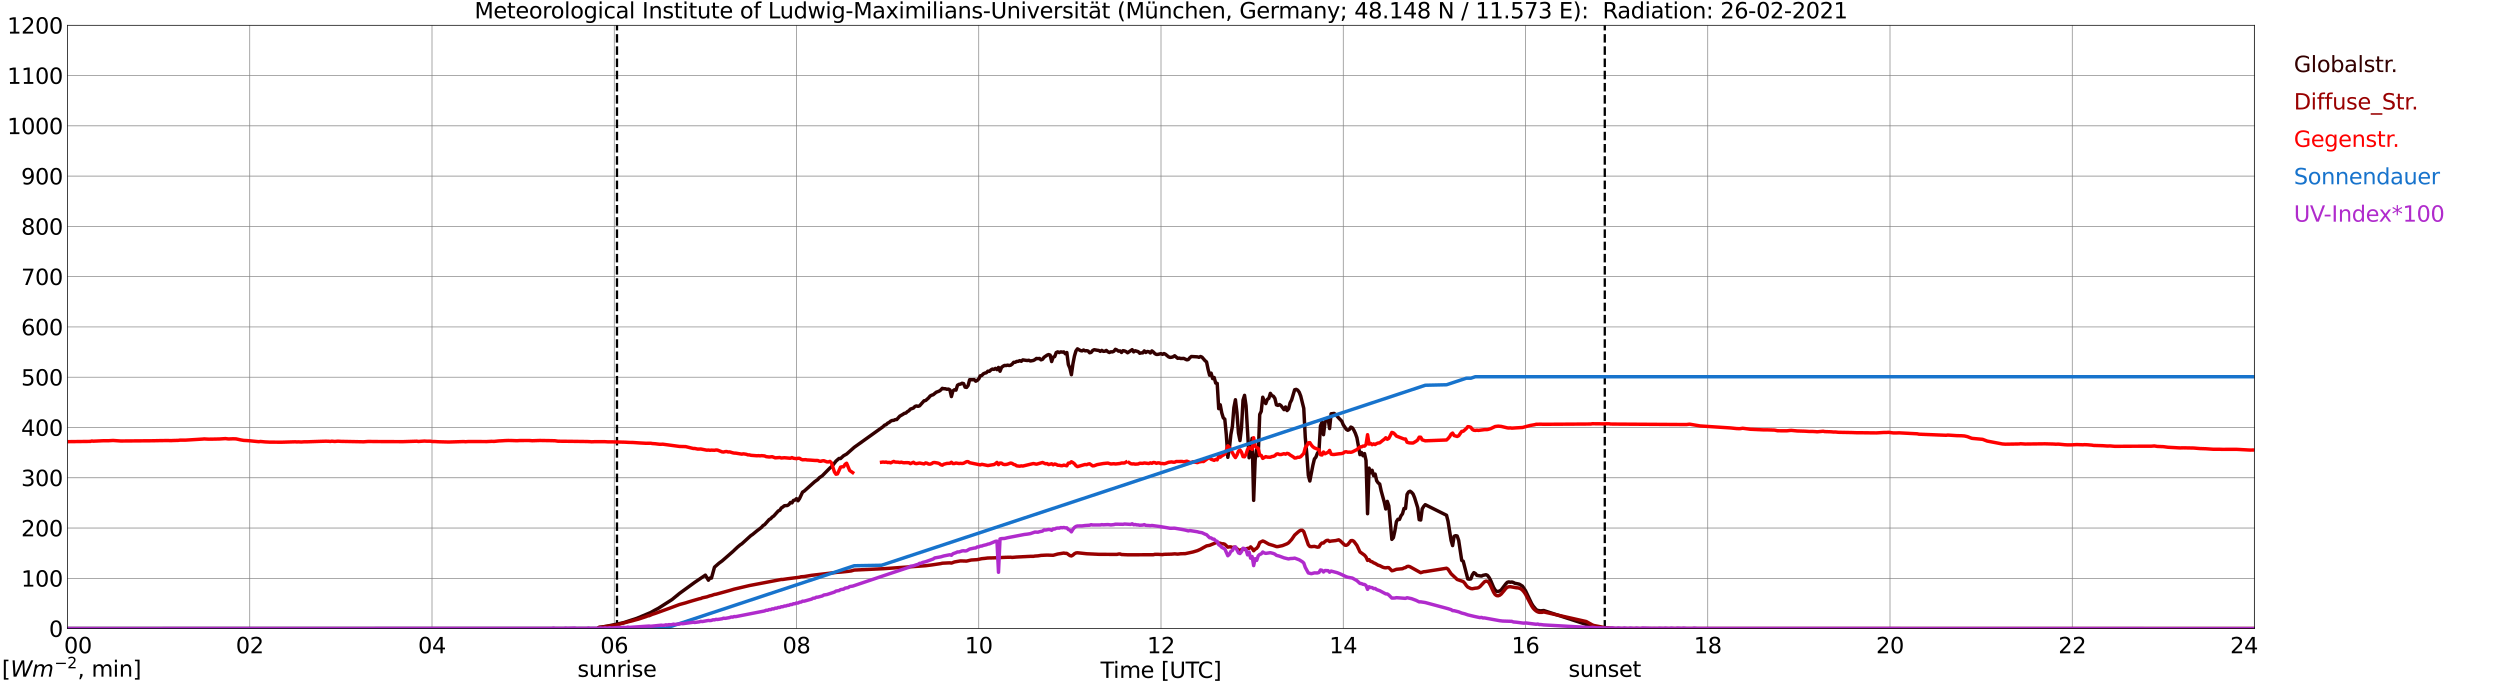 <?xml version="1.0" encoding="utf-8" standalone="no"?>
<!DOCTYPE svg PUBLIC "-//W3C//DTD SVG 1.1//EN"
  "http://www.w3.org/Graphics/SVG/1.1/DTD/svg11.dtd">
<svg xmlns:xlink="http://www.w3.org/1999/xlink" width="1085.4pt" height="296.64pt" viewBox="0 0 1085.4 296.64" xmlns="http://www.w3.org/2000/svg" version="1.1">
 <defs>
  <style type="text/css">*{stroke-linejoin: round; stroke-linecap: butt}</style>
 </defs>
 <g id="figure_1">
  <g id="patch_1">
   <path d="M 0 296.64 
L 1085.4 296.64 
L 1085.4 0 
L 0 0 
z
" style="fill: #ffffff"/>
  </g>
  <g id="axes_1">
   <g id="patch_2">
    <path d="M 29.306 272.909 
L 978.814 272.909 
L 978.814 10.976 
L 29.306 10.976 
z
" style="fill: #ffffff"/>
   </g>
   <g id="patch_3">
    <path d="M 978.814 272.909 
L 978.814 272.909 
L 978.814 10.976 
L 978.814 10.976 
z
" clip-path="url(#p6485f12359)" style="fill: #d3d3d3; opacity: 0.25; stroke: #d3d3d3; stroke-linejoin: miter"/>
   </g>
   <g id="matplotlib.axis_1">
    <g id="xtick_1">
     <g id="line2d_1">
      <path d="M 29.306 272.909 
L 29.306 10.976 
" clip-path="url(#p6485f12359)" style="fill: none; stroke: #808080; stroke-width: 0.3; stroke-linecap: square"/>
     </g>
     <g id="line2d_2"/>
     <g id="text_1">
      <!--    00 -->
      <g transform="translate(18.733 283.627) scale(0.095 -0.095)">
       <defs>
        <path id="DejaVuSans-20" transform="scale(0.016)"/>
        <path id="DejaVuSans-30" d="M 2034 4250 
Q 1547 4250 1301 3770 
Q 1056 3291 1056 2328 
Q 1056 1369 1301 889 
Q 1547 409 2034 409 
Q 2525 409 2770 889 
Q 3016 1369 3016 2328 
Q 3016 3291 2770 3770 
Q 2525 4250 2034 4250 
z
M 2034 4750 
Q 2819 4750 3233 4129 
Q 3647 3509 3647 2328 
Q 3647 1150 3233 529 
Q 2819 -91 2034 -91 
Q 1250 -91 836 529 
Q 422 1150 422 2328 
Q 422 3509 836 4129 
Q 1250 4750 2034 4750 
z
" transform="scale(0.016)"/>
       </defs>
       <use xlink:href="#DejaVuSans-20"/>
       <use xlink:href="#DejaVuSans-20" transform="translate(31.787 0)"/>
       <use xlink:href="#DejaVuSans-20" transform="translate(63.574 0)"/>
       <use xlink:href="#DejaVuSans-30" transform="translate(95.361 0)"/>
       <use xlink:href="#DejaVuSans-30" transform="translate(158.984 0)"/>
      </g>
     </g>
    </g>
    <g id="xtick_2">
     <g id="line2d_3">
      <path d="M 108.431 272.909 
L 108.431 10.976 
" clip-path="url(#p6485f12359)" style="fill: none; stroke: #808080; stroke-width: 0.3; stroke-linecap: square"/>
     </g>
     <g id="line2d_4"/>
     <g id="text_2">
      <!-- 02 -->
      <g transform="translate(102.387 283.627) scale(0.095 -0.095)">
       <defs>
        <path id="DejaVuSans-32" d="M 1228 531 
L 3431 531 
L 3431 0 
L 469 0 
L 469 531 
Q 828 903 1448 1529 
Q 2069 2156 2228 2338 
Q 2531 2678 2651 2914 
Q 2772 3150 2772 3378 
Q 2772 3750 2511 3984 
Q 2250 4219 1831 4219 
Q 1534 4219 1204 4116 
Q 875 4013 500 3803 
L 500 4441 
Q 881 4594 1212 4672 
Q 1544 4750 1819 4750 
Q 2544 4750 2975 4387 
Q 3406 4025 3406 3419 
Q 3406 3131 3298 2873 
Q 3191 2616 2906 2266 
Q 2828 2175 2409 1742 
Q 1991 1309 1228 531 
z
" transform="scale(0.016)"/>
       </defs>
       <use xlink:href="#DejaVuSans-30"/>
       <use xlink:href="#DejaVuSans-32" transform="translate(63.623 0)"/>
      </g>
     </g>
    </g>
    <g id="xtick_3">
     <g id="line2d_5">
      <path d="M 187.557 272.909 
L 187.557 10.976 
" clip-path="url(#p6485f12359)" style="fill: none; stroke: #808080; stroke-width: 0.3; stroke-linecap: square"/>
     </g>
     <g id="line2d_6"/>
     <g id="text_3">
      <!-- 04 -->
      <g transform="translate(181.513 283.627) scale(0.095 -0.095)">
       <defs>
        <path id="DejaVuSans-34" d="M 2419 4116 
L 825 1625 
L 2419 1625 
L 2419 4116 
z
M 2253 4666 
L 3047 4666 
L 3047 1625 
L 3713 1625 
L 3713 1100 
L 3047 1100 
L 3047 0 
L 2419 0 
L 2419 1100 
L 313 1100 
L 313 1709 
L 2253 4666 
z
" transform="scale(0.016)"/>
       </defs>
       <use xlink:href="#DejaVuSans-30"/>
       <use xlink:href="#DejaVuSans-34" transform="translate(63.623 0)"/>
      </g>
     </g>
    </g>
    <g id="xtick_4">
     <g id="line2d_7">
      <path d="M 266.683 272.909 
L 266.683 10.976 
" clip-path="url(#p6485f12359)" style="fill: none; stroke: #808080; stroke-width: 0.3; stroke-linecap: square"/>
     </g>
     <g id="line2d_8"/>
     <g id="text_4">
      <!-- 06 -->
      <g transform="translate(260.638 283.627) scale(0.095 -0.095)">
       <defs>
        <path id="DejaVuSans-36" d="M 2113 2584 
Q 1688 2584 1439 2293 
Q 1191 2003 1191 1497 
Q 1191 994 1439 701 
Q 1688 409 2113 409 
Q 2538 409 2786 701 
Q 3034 994 3034 1497 
Q 3034 2003 2786 2293 
Q 2538 2584 2113 2584 
z
M 3366 4563 
L 3366 3988 
Q 3128 4100 2886 4159 
Q 2644 4219 2406 4219 
Q 1781 4219 1451 3797 
Q 1122 3375 1075 2522 
Q 1259 2794 1537 2939 
Q 1816 3084 2150 3084 
Q 2853 3084 3261 2657 
Q 3669 2231 3669 1497 
Q 3669 778 3244 343 
Q 2819 -91 2113 -91 
Q 1303 -91 875 529 
Q 447 1150 447 2328 
Q 447 3434 972 4092 
Q 1497 4750 2381 4750 
Q 2619 4750 2861 4703 
Q 3103 4656 3366 4563 
z
" transform="scale(0.016)"/>
       </defs>
       <use xlink:href="#DejaVuSans-30"/>
       <use xlink:href="#DejaVuSans-36" transform="translate(63.623 0)"/>
      </g>
     </g>
    </g>
    <g id="xtick_5">
     <g id="line2d_9">
      <path d="M 345.808 272.909 
L 345.808 10.976 
" clip-path="url(#p6485f12359)" style="fill: none; stroke: #808080; stroke-width: 0.3; stroke-linecap: square"/>
     </g>
     <g id="line2d_10"/>
     <g id="text_5">
      <!-- 08 -->
      <g transform="translate(339.764 283.627) scale(0.095 -0.095)">
       <defs>
        <path id="DejaVuSans-38" d="M 2034 2216 
Q 1584 2216 1326 1975 
Q 1069 1734 1069 1313 
Q 1069 891 1326 650 
Q 1584 409 2034 409 
Q 2484 409 2743 651 
Q 3003 894 3003 1313 
Q 3003 1734 2745 1975 
Q 2488 2216 2034 2216 
z
M 1403 2484 
Q 997 2584 770 2862 
Q 544 3141 544 3541 
Q 544 4100 942 4425 
Q 1341 4750 2034 4750 
Q 2731 4750 3128 4425 
Q 3525 4100 3525 3541 
Q 3525 3141 3298 2862 
Q 3072 2584 2669 2484 
Q 3125 2378 3379 2068 
Q 3634 1759 3634 1313 
Q 3634 634 3220 271 
Q 2806 -91 2034 -91 
Q 1263 -91 848 271 
Q 434 634 434 1313 
Q 434 1759 690 2068 
Q 947 2378 1403 2484 
z
M 1172 3481 
Q 1172 3119 1398 2916 
Q 1625 2713 2034 2713 
Q 2441 2713 2670 2916 
Q 2900 3119 2900 3481 
Q 2900 3844 2670 4047 
Q 2441 4250 2034 4250 
Q 1625 4250 1398 4047 
Q 1172 3844 1172 3481 
z
" transform="scale(0.016)"/>
       </defs>
       <use xlink:href="#DejaVuSans-30"/>
       <use xlink:href="#DejaVuSans-38" transform="translate(63.623 0)"/>
      </g>
     </g>
    </g>
    <g id="xtick_6">
     <g id="line2d_11">
      <path d="M 424.934 272.909 
L 424.934 10.976 
" clip-path="url(#p6485f12359)" style="fill: none; stroke: #808080; stroke-width: 0.3; stroke-linecap: square"/>
     </g>
     <g id="line2d_12"/>
     <g id="text_6">
      <!-- 10 -->
      <g transform="translate(418.89 283.627) scale(0.095 -0.095)">
       <defs>
        <path id="DejaVuSans-31" d="M 794 531 
L 1825 531 
L 1825 4091 
L 703 3866 
L 703 4441 
L 1819 4666 
L 2450 4666 
L 2450 531 
L 3481 531 
L 3481 0 
L 794 0 
L 794 531 
z
" transform="scale(0.016)"/>
       </defs>
       <use xlink:href="#DejaVuSans-31"/>
       <use xlink:href="#DejaVuSans-30" transform="translate(63.623 0)"/>
      </g>
     </g>
    </g>
    <g id="xtick_7">
     <g id="line2d_13">
      <path d="M 504.06 272.909 
L 504.06 10.976 
" clip-path="url(#p6485f12359)" style="fill: none; stroke: #808080; stroke-width: 0.3; stroke-linecap: square"/>
     </g>
     <g id="line2d_14"/>
     <g id="text_7">
      <!-- 12 -->
      <g transform="translate(498.015 283.627) scale(0.095 -0.095)">
       <use xlink:href="#DejaVuSans-31"/>
       <use xlink:href="#DejaVuSans-32" transform="translate(63.623 0)"/>
      </g>
     </g>
    </g>
    <g id="xtick_8">
     <g id="line2d_15">
      <path d="M 583.185 272.909 
L 583.185 10.976 
" clip-path="url(#p6485f12359)" style="fill: none; stroke: #808080; stroke-width: 0.3; stroke-linecap: square"/>
     </g>
     <g id="line2d_16"/>
     <g id="text_8">
      <!-- 14 -->
      <g transform="translate(577.141 283.627) scale(0.095 -0.095)">
       <use xlink:href="#DejaVuSans-31"/>
       <use xlink:href="#DejaVuSans-34" transform="translate(63.623 0)"/>
      </g>
     </g>
    </g>
    <g id="xtick_9">
     <g id="line2d_17">
      <path d="M 662.311 272.909 
L 662.311 10.976 
" clip-path="url(#p6485f12359)" style="fill: none; stroke: #808080; stroke-width: 0.3; stroke-linecap: square"/>
     </g>
     <g id="line2d_18"/>
     <g id="text_9">
      <!-- 16 -->
      <g transform="translate(656.267 283.627) scale(0.095 -0.095)">
       <use xlink:href="#DejaVuSans-31"/>
       <use xlink:href="#DejaVuSans-36" transform="translate(63.623 0)"/>
      </g>
     </g>
    </g>
    <g id="xtick_10">
     <g id="line2d_19">
      <path d="M 741.437 272.909 
L 741.437 10.976 
" clip-path="url(#p6485f12359)" style="fill: none; stroke: #808080; stroke-width: 0.3; stroke-linecap: square"/>
     </g>
     <g id="line2d_20"/>
     <g id="text_10">
      <!-- 18 -->
      <g transform="translate(735.392 283.627) scale(0.095 -0.095)">
       <use xlink:href="#DejaVuSans-31"/>
       <use xlink:href="#DejaVuSans-38" transform="translate(63.623 0)"/>
      </g>
     </g>
    </g>
    <g id="xtick_11">
     <g id="line2d_21">
      <path d="M 820.562 272.909 
L 820.562 10.976 
" clip-path="url(#p6485f12359)" style="fill: none; stroke: #808080; stroke-width: 0.3; stroke-linecap: square"/>
     </g>
     <g id="line2d_22"/>
     <g id="text_11">
      <!-- 20 -->
      <g transform="translate(814.518 283.627) scale(0.095 -0.095)">
       <use xlink:href="#DejaVuSans-32"/>
       <use xlink:href="#DejaVuSans-30" transform="translate(63.623 0)"/>
      </g>
     </g>
    </g>
    <g id="xtick_12">
     <g id="line2d_23">
      <path d="M 899.688 272.909 
L 899.688 10.976 
" clip-path="url(#p6485f12359)" style="fill: none; stroke: #808080; stroke-width: 0.3; stroke-linecap: square"/>
     </g>
     <g id="line2d_24"/>
     <g id="text_12">
      <!-- 22 -->
      <g transform="translate(893.644 283.627) scale(0.095 -0.095)">
       <use xlink:href="#DejaVuSans-32"/>
       <use xlink:href="#DejaVuSans-32" transform="translate(63.623 0)"/>
      </g>
     </g>
    </g>
    <g id="xtick_13">
     <g id="line2d_25">
      <path d="M 978.814 272.909 
L 978.814 10.976 
" clip-path="url(#p6485f12359)" style="fill: none; stroke: #808080; stroke-width: 0.3; stroke-linecap: square"/>
     </g>
     <g id="line2d_26"/>
     <g id="text_13">
      <!-- 24    -->
      <g transform="translate(968.241 283.627) scale(0.095 -0.095)">
       <use xlink:href="#DejaVuSans-32"/>
       <use xlink:href="#DejaVuSans-34" transform="translate(63.623 0)"/>
       <use xlink:href="#DejaVuSans-20" transform="translate(127.246 0)"/>
       <use xlink:href="#DejaVuSans-20" transform="translate(159.033 0)"/>
       <use xlink:href="#DejaVuSans-20" transform="translate(190.82 0)"/>
      </g>
     </g>
    </g>
    <g id="text_14">
     <!-- Time [UTC] -->
     <g transform="translate(477.806 294.322) scale(0.095 -0.095)">
      <defs>
       <path id="DejaVuSans-54" d="M -19 4666 
L 3928 4666 
L 3928 4134 
L 2272 4134 
L 2272 0 
L 1638 0 
L 1638 4134 
L -19 4134 
L -19 4666 
z
" transform="scale(0.016)"/>
       <path id="DejaVuSans-69" d="M 603 3500 
L 1178 3500 
L 1178 0 
L 603 0 
L 603 3500 
z
M 603 4863 
L 1178 4863 
L 1178 4134 
L 603 4134 
L 603 4863 
z
" transform="scale(0.016)"/>
       <path id="DejaVuSans-6d" d="M 3328 2828 
Q 3544 3216 3844 3400 
Q 4144 3584 4550 3584 
Q 5097 3584 5394 3201 
Q 5691 2819 5691 2113 
L 5691 0 
L 5113 0 
L 5113 2094 
Q 5113 2597 4934 2840 
Q 4756 3084 4391 3084 
Q 3944 3084 3684 2787 
Q 3425 2491 3425 1978 
L 3425 0 
L 2847 0 
L 2847 2094 
Q 2847 2600 2669 2842 
Q 2491 3084 2119 3084 
Q 1678 3084 1418 2786 
Q 1159 2488 1159 1978 
L 1159 0 
L 581 0 
L 581 3500 
L 1159 3500 
L 1159 2956 
Q 1356 3278 1631 3431 
Q 1906 3584 2284 3584 
Q 2666 3584 2933 3390 
Q 3200 3197 3328 2828 
z
" transform="scale(0.016)"/>
       <path id="DejaVuSans-65" d="M 3597 1894 
L 3597 1613 
L 953 1613 
Q 991 1019 1311 708 
Q 1631 397 2203 397 
Q 2534 397 2845 478 
Q 3156 559 3463 722 
L 3463 178 
Q 3153 47 2828 -22 
Q 2503 -91 2169 -91 
Q 1331 -91 842 396 
Q 353 884 353 1716 
Q 353 2575 817 3079 
Q 1281 3584 2069 3584 
Q 2775 3584 3186 3129 
Q 3597 2675 3597 1894 
z
M 3022 2063 
Q 3016 2534 2758 2815 
Q 2500 3097 2075 3097 
Q 1594 3097 1305 2825 
Q 1016 2553 972 2059 
L 3022 2063 
z
" transform="scale(0.016)"/>
       <path id="DejaVuSans-5b" d="M 550 4863 
L 1875 4863 
L 1875 4416 
L 1125 4416 
L 1125 -397 
L 1875 -397 
L 1875 -844 
L 550 -844 
L 550 4863 
z
" transform="scale(0.016)"/>
       <path id="DejaVuSans-55" d="M 556 4666 
L 1191 4666 
L 1191 1831 
Q 1191 1081 1462 751 
Q 1734 422 2344 422 
Q 2950 422 3222 751 
Q 3494 1081 3494 1831 
L 3494 4666 
L 4128 4666 
L 4128 1753 
Q 4128 841 3676 375 
Q 3225 -91 2344 -91 
Q 1459 -91 1007 375 
Q 556 841 556 1753 
L 556 4666 
z
" transform="scale(0.016)"/>
       <path id="DejaVuSans-43" d="M 4122 4306 
L 4122 3641 
Q 3803 3938 3442 4084 
Q 3081 4231 2675 4231 
Q 1875 4231 1450 3742 
Q 1025 3253 1025 2328 
Q 1025 1406 1450 917 
Q 1875 428 2675 428 
Q 3081 428 3442 575 
Q 3803 722 4122 1019 
L 4122 359 
Q 3791 134 3420 21 
Q 3050 -91 2638 -91 
Q 1578 -91 968 557 
Q 359 1206 359 2328 
Q 359 3453 968 4101 
Q 1578 4750 2638 4750 
Q 3056 4750 3426 4639 
Q 3797 4528 4122 4306 
z
" transform="scale(0.016)"/>
       <path id="DejaVuSans-5d" d="M 1947 4863 
L 1947 -844 
L 622 -844 
L 622 -397 
L 1369 -397 
L 1369 4416 
L 622 4416 
L 622 4863 
L 1947 4863 
z
" transform="scale(0.016)"/>
      </defs>
      <use xlink:href="#DejaVuSans-54"/>
      <use xlink:href="#DejaVuSans-69" transform="translate(57.959 0)"/>
      <use xlink:href="#DejaVuSans-6d" transform="translate(85.742 0)"/>
      <use xlink:href="#DejaVuSans-65" transform="translate(183.154 0)"/>
      <use xlink:href="#DejaVuSans-20" transform="translate(244.678 0)"/>
      <use xlink:href="#DejaVuSans-5b" transform="translate(276.465 0)"/>
      <use xlink:href="#DejaVuSans-55" transform="translate(315.479 0)"/>
      <use xlink:href="#DejaVuSans-54" transform="translate(388.672 0)"/>
      <use xlink:href="#DejaVuSans-43" transform="translate(443.881 0)"/>
      <use xlink:href="#DejaVuSans-5d" transform="translate(513.705 0)"/>
     </g>
    </g>
   </g>
   <g id="matplotlib.axis_2">
    <g id="ytick_1">
     <g id="line2d_27">
      <path d="M 29.306 272.909 
L 978.814 272.909 
" clip-path="url(#p6485f12359)" style="fill: none; stroke: #808080; stroke-width: 0.3; stroke-linecap: square"/>
     </g>
     <g id="line2d_28"/>
     <g id="text_15">
      <!-- 0 -->
      <g transform="translate(21.261 276.518) scale(0.095 -0.095)">
       <use xlink:href="#DejaVuSans-30"/>
      </g>
     </g>
    </g>
    <g id="ytick_2">
     <g id="line2d_29">
      <path d="M 29.306 251.081 
L 978.814 251.081 
" clip-path="url(#p6485f12359)" style="fill: none; stroke: #808080; stroke-width: 0.3; stroke-linecap: square"/>
     </g>
     <g id="line2d_30"/>
     <g id="text_16">
      <!-- 100 -->
      <g transform="translate(9.173 254.69) scale(0.095 -0.095)">
       <use xlink:href="#DejaVuSans-31"/>
       <use xlink:href="#DejaVuSans-30" transform="translate(63.623 0)"/>
       <use xlink:href="#DejaVuSans-30" transform="translate(127.246 0)"/>
      </g>
     </g>
    </g>
    <g id="ytick_3">
     <g id="line2d_31">
      <path d="M 29.306 229.253 
L 978.814 229.253 
" clip-path="url(#p6485f12359)" style="fill: none; stroke: #808080; stroke-width: 0.3; stroke-linecap: square"/>
     </g>
     <g id="line2d_32"/>
     <g id="text_17">
      <!-- 200 -->
      <g transform="translate(9.173 232.863) scale(0.095 -0.095)">
       <use xlink:href="#DejaVuSans-32"/>
       <use xlink:href="#DejaVuSans-30" transform="translate(63.623 0)"/>
       <use xlink:href="#DejaVuSans-30" transform="translate(127.246 0)"/>
      </g>
     </g>
    </g>
    <g id="ytick_4">
     <g id="line2d_33">
      <path d="M 29.306 207.426 
L 978.814 207.426 
" clip-path="url(#p6485f12359)" style="fill: none; stroke: #808080; stroke-width: 0.3; stroke-linecap: square"/>
     </g>
     <g id="line2d_34"/>
     <g id="text_18">
      <!-- 300 -->
      <g transform="translate(9.173 211.035) scale(0.095 -0.095)">
       <defs>
        <path id="DejaVuSans-33" d="M 2597 2516 
Q 3050 2419 3304 2112 
Q 3559 1806 3559 1356 
Q 3559 666 3084 287 
Q 2609 -91 1734 -91 
Q 1441 -91 1130 -33 
Q 819 25 488 141 
L 488 750 
Q 750 597 1062 519 
Q 1375 441 1716 441 
Q 2309 441 2620 675 
Q 2931 909 2931 1356 
Q 2931 1769 2642 2001 
Q 2353 2234 1838 2234 
L 1294 2234 
L 1294 2753 
L 1863 2753 
Q 2328 2753 2575 2939 
Q 2822 3125 2822 3475 
Q 2822 3834 2567 4026 
Q 2313 4219 1838 4219 
Q 1578 4219 1281 4162 
Q 984 4106 628 3988 
L 628 4550 
Q 988 4650 1302 4700 
Q 1616 4750 1894 4750 
Q 2613 4750 3031 4423 
Q 3450 4097 3450 3541 
Q 3450 3153 3228 2886 
Q 3006 2619 2597 2516 
z
" transform="scale(0.016)"/>
       </defs>
       <use xlink:href="#DejaVuSans-33"/>
       <use xlink:href="#DejaVuSans-30" transform="translate(63.623 0)"/>
       <use xlink:href="#DejaVuSans-30" transform="translate(127.246 0)"/>
      </g>
     </g>
    </g>
    <g id="ytick_5">
     <g id="line2d_35">
      <path d="M 29.306 185.598 
L 978.814 185.598 
" clip-path="url(#p6485f12359)" style="fill: none; stroke: #808080; stroke-width: 0.3; stroke-linecap: square"/>
     </g>
     <g id="line2d_36"/>
     <g id="text_19">
      <!-- 400 -->
      <g transform="translate(9.173 189.207) scale(0.095 -0.095)">
       <use xlink:href="#DejaVuSans-34"/>
       <use xlink:href="#DejaVuSans-30" transform="translate(63.623 0)"/>
       <use xlink:href="#DejaVuSans-30" transform="translate(127.246 0)"/>
      </g>
     </g>
    </g>
    <g id="ytick_6">
     <g id="line2d_37">
      <path d="M 29.306 163.77 
L 978.814 163.77 
" clip-path="url(#p6485f12359)" style="fill: none; stroke: #808080; stroke-width: 0.3; stroke-linecap: square"/>
     </g>
     <g id="line2d_38"/>
     <g id="text_20">
      <!-- 500 -->
      <g transform="translate(9.173 167.379) scale(0.095 -0.095)">
       <defs>
        <path id="DejaVuSans-35" d="M 691 4666 
L 3169 4666 
L 3169 4134 
L 1269 4134 
L 1269 2991 
Q 1406 3038 1543 3061 
Q 1681 3084 1819 3084 
Q 2600 3084 3056 2656 
Q 3513 2228 3513 1497 
Q 3513 744 3044 326 
Q 2575 -91 1722 -91 
Q 1428 -91 1123 -41 
Q 819 9 494 109 
L 494 744 
Q 775 591 1075 516 
Q 1375 441 1709 441 
Q 2250 441 2565 725 
Q 2881 1009 2881 1497 
Q 2881 1984 2565 2268 
Q 2250 2553 1709 2553 
Q 1456 2553 1204 2497 
Q 953 2441 691 2322 
L 691 4666 
z
" transform="scale(0.016)"/>
       </defs>
       <use xlink:href="#DejaVuSans-35"/>
       <use xlink:href="#DejaVuSans-30" transform="translate(63.623 0)"/>
       <use xlink:href="#DejaVuSans-30" transform="translate(127.246 0)"/>
      </g>
     </g>
    </g>
    <g id="ytick_7">
     <g id="line2d_39">
      <path d="M 29.306 141.942 
L 978.814 141.942 
" clip-path="url(#p6485f12359)" style="fill: none; stroke: #808080; stroke-width: 0.3; stroke-linecap: square"/>
     </g>
     <g id="line2d_40"/>
     <g id="text_21">
      <!-- 600 -->
      <g transform="translate(9.173 145.551) scale(0.095 -0.095)">
       <use xlink:href="#DejaVuSans-36"/>
       <use xlink:href="#DejaVuSans-30" transform="translate(63.623 0)"/>
       <use xlink:href="#DejaVuSans-30" transform="translate(127.246 0)"/>
      </g>
     </g>
    </g>
    <g id="ytick_8">
     <g id="line2d_41">
      <path d="M 29.306 120.114 
L 978.814 120.114 
" clip-path="url(#p6485f12359)" style="fill: none; stroke: #808080; stroke-width: 0.3; stroke-linecap: square"/>
     </g>
     <g id="line2d_42"/>
     <g id="text_22">
      <!-- 700 -->
      <g transform="translate(9.173 123.724) scale(0.095 -0.095)">
       <defs>
        <path id="DejaVuSans-37" d="M 525 4666 
L 3525 4666 
L 3525 4397 
L 1831 0 
L 1172 0 
L 2766 4134 
L 525 4134 
L 525 4666 
z
" transform="scale(0.016)"/>
       </defs>
       <use xlink:href="#DejaVuSans-37"/>
       <use xlink:href="#DejaVuSans-30" transform="translate(63.623 0)"/>
       <use xlink:href="#DejaVuSans-30" transform="translate(127.246 0)"/>
      </g>
     </g>
    </g>
    <g id="ytick_9">
     <g id="line2d_43">
      <path d="M 29.306 98.287 
L 978.814 98.287 
" clip-path="url(#p6485f12359)" style="fill: none; stroke: #808080; stroke-width: 0.3; stroke-linecap: square"/>
     </g>
     <g id="line2d_44"/>
     <g id="text_23">
      <!-- 800 -->
      <g transform="translate(9.173 101.896) scale(0.095 -0.095)">
       <use xlink:href="#DejaVuSans-38"/>
       <use xlink:href="#DejaVuSans-30" transform="translate(63.623 0)"/>
       <use xlink:href="#DejaVuSans-30" transform="translate(127.246 0)"/>
      </g>
     </g>
    </g>
    <g id="ytick_10">
     <g id="line2d_45">
      <path d="M 29.306 76.459 
L 978.814 76.459 
" clip-path="url(#p6485f12359)" style="fill: none; stroke: #808080; stroke-width: 0.3; stroke-linecap: square"/>
     </g>
     <g id="line2d_46"/>
     <g id="text_24">
      <!-- 900 -->
      <g transform="translate(9.173 80.068) scale(0.095 -0.095)">
       <defs>
        <path id="DejaVuSans-39" d="M 703 97 
L 703 672 
Q 941 559 1184 500 
Q 1428 441 1663 441 
Q 2288 441 2617 861 
Q 2947 1281 2994 2138 
Q 2813 1869 2534 1725 
Q 2256 1581 1919 1581 
Q 1219 1581 811 2004 
Q 403 2428 403 3163 
Q 403 3881 828 4315 
Q 1253 4750 1959 4750 
Q 2769 4750 3195 4129 
Q 3622 3509 3622 2328 
Q 3622 1225 3098 567 
Q 2575 -91 1691 -91 
Q 1453 -91 1209 -44 
Q 966 3 703 97 
z
M 1959 2075 
Q 2384 2075 2632 2365 
Q 2881 2656 2881 3163 
Q 2881 3666 2632 3958 
Q 2384 4250 1959 4250 
Q 1534 4250 1286 3958 
Q 1038 3666 1038 3163 
Q 1038 2656 1286 2365 
Q 1534 2075 1959 2075 
z
" transform="scale(0.016)"/>
       </defs>
       <use xlink:href="#DejaVuSans-39"/>
       <use xlink:href="#DejaVuSans-30" transform="translate(63.623 0)"/>
       <use xlink:href="#DejaVuSans-30" transform="translate(127.246 0)"/>
      </g>
     </g>
    </g>
    <g id="ytick_11">
     <g id="line2d_47">
      <path d="M 29.306 54.631 
L 978.814 54.631 
" clip-path="url(#p6485f12359)" style="fill: none; stroke: #808080; stroke-width: 0.3; stroke-linecap: square"/>
     </g>
     <g id="line2d_48"/>
     <g id="text_25">
      <!-- 1000 -->
      <g transform="translate(3.128 58.24) scale(0.095 -0.095)">
       <use xlink:href="#DejaVuSans-31"/>
       <use xlink:href="#DejaVuSans-30" transform="translate(63.623 0)"/>
       <use xlink:href="#DejaVuSans-30" transform="translate(127.246 0)"/>
       <use xlink:href="#DejaVuSans-30" transform="translate(190.869 0)"/>
      </g>
     </g>
    </g>
    <g id="ytick_12">
     <g id="line2d_49">
      <path d="M 29.306 32.803 
L 978.814 32.803 
" clip-path="url(#p6485f12359)" style="fill: none; stroke: #808080; stroke-width: 0.3; stroke-linecap: square"/>
     </g>
     <g id="line2d_50"/>
     <g id="text_26">
      <!-- 1100 -->
      <g transform="translate(3.128 36.413) scale(0.095 -0.095)">
       <use xlink:href="#DejaVuSans-31"/>
       <use xlink:href="#DejaVuSans-31" transform="translate(63.623 0)"/>
       <use xlink:href="#DejaVuSans-30" transform="translate(127.246 0)"/>
       <use xlink:href="#DejaVuSans-30" transform="translate(190.869 0)"/>
      </g>
     </g>
    </g>
    <g id="ytick_13">
     <g id="line2d_51">
      <path d="M 29.306 10.976 
L 978.814 10.976 
" clip-path="url(#p6485f12359)" style="fill: none; stroke: #808080; stroke-width: 0.3; stroke-linecap: square"/>
     </g>
     <g id="line2d_52"/>
     <g id="text_27">
      <!-- 1200 -->
      <g transform="translate(3.128 14.585) scale(0.095 -0.095)">
       <use xlink:href="#DejaVuSans-31"/>
       <use xlink:href="#DejaVuSans-32" transform="translate(63.623 0)"/>
       <use xlink:href="#DejaVuSans-30" transform="translate(127.246 0)"/>
       <use xlink:href="#DejaVuSans-30" transform="translate(190.869 0)"/>
      </g>
     </g>
    </g>
   </g>
   <g id="line2d_53">
    <path d="M 267.87 272.909 
L 267.87 10.976 
" clip-path="url(#p6485f12359)" style="fill: none; stroke-dasharray: 3.7,1.6; stroke-dashoffset: 0; stroke: #000000"/>
   </g>
   <g id="line2d_54">
    <path d="M 696.731 272.909 
L 696.731 10.976 
" clip-path="url(#p6485f12359)" style="fill: none; stroke-dasharray: 3.7,1.6; stroke-dashoffset: 0; stroke: #000000"/>
   </g>
   <g id="line2d_55">
    <path d="M 29.306 272.909 
L 259.43 272.909 
L 260.089 272.394 
L 263.386 271.903 
L 270.639 270.368 
L 276.573 268.425 
L 282.508 265.928 
L 284.486 264.813 
L 285.805 264.121 
L 291.739 260.323 
L 295.036 257.623 
L 301.63 252.827 
L 306.246 249.704 
L 307.564 251.9 
L 308.224 250.954 
L 308.883 250.987 
L 310.202 246.244 
L 312.18 244.504 
L 313.499 243.542 
L 318.114 239.508 
L 320.093 237.635 
L 321.411 236.52 
L 322.071 236.098 
L 326.027 232.501 
L 326.686 232.08 
L 328.665 230.443 
L 329.983 229.448 
L 330.643 228.924 
L 331.302 228.147 
L 331.961 227.793 
L 333.94 225.564 
L 334.599 225.209 
L 335.258 224.484 
L 335.918 224.045 
L 337.896 221.834 
L 338.555 221.546 
L 339.215 220.533 
L 339.874 220.127 
L 340.533 219.57 
L 341.852 219.47 
L 342.512 219.047 
L 343.171 218.154 
L 343.83 218.339 
L 344.49 217.259 
L 345.149 217.124 
L 345.808 216.499 
L 346.468 217.41 
L 347.127 216.464 
L 348.446 213.629 
L 349.105 213.258 
L 353.721 209.122 
L 355.04 208.194 
L 355.699 207.432 
L 357.018 206.539 
L 360.315 203.195 
L 360.974 202.639 
L 361.634 201.897 
L 362.952 200.192 
L 364.271 199.044 
L 364.93 199.076 
L 366.249 197.861 
L 367.568 197.136 
L 370.865 194.215 
L 383.393 185.251 
L 384.053 184.576 
L 384.712 184.373 
L 385.371 183.731 
L 386.031 183.411 
L 386.69 182.854 
L 387.349 182.551 
L 388.009 182.516 
L 388.668 182.177 
L 389.328 182.145 
L 390.646 180.676 
L 391.965 179.916 
L 392.624 179.46 
L 393.284 179.342 
L 393.943 178.718 
L 394.603 178.347 
L 395.262 177.62 
L 396.581 177.148 
L 397.24 176.472 
L 397.899 176.236 
L 398.559 176.404 
L 399.218 176.218 
L 401.196 174.007 
L 401.856 173.907 
L 403.175 172.741 
L 403.834 171.931 
L 404.493 171.578 
L 405.153 171.375 
L 406.471 170.294 
L 407.79 169.788 
L 408.45 169.297 
L 409.109 168.605 
L 409.768 168.775 
L 410.428 168.775 
L 411.087 169.011 
L 411.746 168.91 
L 412.406 169.264 
L 413.065 172.167 
L 413.725 169.703 
L 414.384 169.214 
L 415.043 169.382 
L 415.703 167.256 
L 416.362 166.867 
L 417.022 166.765 
L 417.681 166.394 
L 418.34 166.546 
L 419 168.083 
L 419.659 168.201 
L 420.318 167.356 
L 420.978 164.857 
L 422.297 164.857 
L 422.956 164.824 
L 423.615 165.499 
L 424.275 165.163 
L 424.934 164.486 
L 425.593 163.152 
L 426.253 163.034 
L 426.912 162.31 
L 427.572 161.989 
L 428.231 161.836 
L 428.89 161.144 
L 429.55 161.212 
L 430.209 160.605 
L 430.869 160.232 
L 431.528 160.367 
L 432.187 159.946 
L 432.847 160.485 
L 433.506 159.525 
L 434.165 161.177 
L 434.825 159.507 
L 435.484 159.001 
L 436.144 158.645 
L 436.803 158.713 
L 437.462 158.527 
L 438.122 158.68 
L 438.781 158.562 
L 439.44 158.088 
L 440.1 157.296 
L 440.759 157.296 
L 441.419 156.907 
L 442.078 156.89 
L 442.737 156.569 
L 443.397 156.857 
L 444.056 156.248 
L 445.375 156.451 
L 446.034 156.519 
L 446.694 156.401 
L 447.353 156.737 
L 448.672 156.484 
L 449.331 156.13 
L 449.991 155.624 
L 450.65 155.709 
L 451.309 155.624 
L 451.969 156.231 
L 452.628 155.995 
L 453.287 155.117 
L 454.606 154.205 
L 455.266 153.937 
L 455.925 154.172 
L 456.584 156.975 
L 457.244 155.05 
L 457.903 154.814 
L 458.563 153.074 
L 459.222 152.754 
L 459.881 153.074 
L 460.541 152.754 
L 461.2 152.889 
L 461.859 152.788 
L 462.519 153.598 
L 463.178 153.057 
L 463.838 158.274 
L 464.497 159.828 
L 465.156 162.681 
L 465.816 157.988 
L 466.475 154.611 
L 467.134 152.365 
L 467.794 151.455 
L 469.113 152.214 
L 469.772 152.35 
L 470.431 151.961 
L 471.091 152.332 
L 471.75 152.247 
L 472.409 152.4 
L 473.069 153.16 
L 473.728 152.989 
L 474.388 152.179 
L 475.047 151.826 
L 476.366 152.062 
L 477.025 152.147 
L 477.685 152.551 
L 478.344 152.129 
L 479.003 152.535 
L 479.663 152.5 
L 480.322 152.147 
L 480.981 152.721 
L 481.641 153.042 
L 482.3 152.736 
L 482.96 152.788 
L 483.619 152.483 
L 484.278 151.658 
L 484.938 151.961 
L 485.597 152.45 
L 486.256 152.35 
L 486.916 153.024 
L 487.575 152.247 
L 488.235 152.365 
L 488.894 152.653 
L 489.553 153.16 
L 491.532 151.808 
L 492.191 152.771 
L 492.85 152.282 
L 494.169 152.671 
L 494.828 153.378 
L 495.488 153.192 
L 496.147 153.192 
L 496.807 152.35 
L 497.466 153.042 
L 498.125 152.603 
L 498.785 152.703 
L 499.444 153.245 
L 500.103 152.35 
L 500.763 152.856 
L 501.422 153.548 
L 502.082 153.884 
L 502.741 153.851 
L 504.06 153.531 
L 504.719 153.851 
L 505.379 153.498 
L 506.038 153.834 
L 507.357 154.932 
L 508.016 155.168 
L 508.675 155.1 
L 509.335 154.897 
L 509.994 154.458 
L 511.313 155.574 
L 511.972 155.456 
L 512.632 155.657 
L 513.95 155.606 
L 515.269 156.231 
L 515.929 156.098 
L 516.588 155.303 
L 517.247 154.779 
L 519.885 154.932 
L 520.544 155.135 
L 521.204 154.779 
L 521.863 155.067 
L 523.182 156.586 
L 523.841 157.143 
L 524.501 160.334 
L 525.16 162.917 
L 525.819 162.004 
L 526.479 164.368 
L 527.138 163.897 
L 527.797 166.311 
L 528.457 166.444 
L 529.116 177.419 
L 529.776 175.747 
L 530.435 179.224 
L 531.094 181.402 
L 531.754 181.992 
L 532.413 188.745 
L 533.073 198.553 
L 533.732 194.857 
L 534.391 188.695 
L 535.051 185.115 
L 535.71 176.963 
L 536.369 173.551 
L 537.029 179.124 
L 537.688 188.018 
L 538.348 191.277 
L 539.007 185.775 
L 539.666 173.754 
L 540.326 171.645 
L 540.985 176.186 
L 542.304 198.738 
L 543.623 190.315 
L 544.282 217.241 
L 544.941 199.6 
L 545.601 195.075 
L 546.26 197.845 
L 546.919 179.951 
L 547.579 178.582 
L 548.238 172.455 
L 548.898 174.11 
L 549.557 175.223 
L 550.216 173.383 
L 550.876 172.962 
L 551.535 170.783 
L 552.195 171.763 
L 552.854 172.017 
L 553.513 172.994 
L 554.173 175.78 
L 554.832 176 
L 555.491 175.629 
L 556.151 176.101 
L 557.47 177.84 
L 558.129 176.692 
L 558.788 178.244 
L 559.448 177.537 
L 560.107 174.902 
L 560.766 173.654 
L 562.085 169.214 
L 562.745 169.044 
L 563.404 169.399 
L 564.063 170.277 
L 564.723 171.964 
L 566.042 177.284 
L 566.701 189.944 
L 567.36 197.068 
L 568.02 206.404 
L 568.679 208.833 
L 569.998 202.032 
L 570.657 199.279 
L 571.317 198.47 
L 571.976 196.765 
L 572.635 195.885 
L 573.295 184.965 
L 573.954 183.293 
L 574.613 188.728 
L 575.273 183.31 
L 575.932 182.195 
L 576.592 181.638 
L 577.251 186.061 
L 577.91 179.663 
L 579.229 179.495 
L 579.889 179.984 
L 581.207 181.47 
L 582.526 182.837 
L 583.185 184.423 
L 584.504 186.381 
L 585.164 186.805 
L 585.823 186.484 
L 586.482 185.419 
L 587.142 185.74 
L 587.801 186.787 
L 588.46 188.171 
L 589.12 190.046 
L 590.439 197.389 
L 591.098 196.444 
L 591.757 197.861 
L 592.417 196.933 
L 593.076 199.939 
L 593.736 223.032 
L 594.395 203.246 
L 595.054 205.289 
L 595.714 204.175 
L 596.373 206.522 
L 597.032 205.83 
L 597.692 208.716 
L 598.351 209.645 
L 599.011 210.152 
L 599.67 213.19 
L 600.989 218.001 
L 601.648 220.972 
L 602.307 217.68 
L 602.967 219.638 
L 604.286 234.173 
L 604.945 233.446 
L 605.604 230.476 
L 606.264 226.475 
L 606.923 225.447 
L 607.582 225.529 
L 608.242 223.96 
L 608.901 223.065 
L 609.561 220.754 
L 610.22 220.786 
L 610.879 214.659 
L 611.539 213.594 
L 612.198 213.273 
L 612.858 213.747 
L 613.517 214.506 
L 614.176 216.111 
L 615.495 220.38 
L 616.154 225.615 
L 616.814 225.767 
L 617.473 220.922 
L 618.133 219.841 
L 618.792 219.114 
L 628.023 223.707 
L 628.683 226.307 
L 630.001 234.629 
L 630.661 236.873 
L 631.32 232.84 
L 631.98 232.554 
L 632.639 232.704 
L 633.298 234.595 
L 634.617 243.289 
L 635.276 243.662 
L 637.255 251.341 
L 637.914 251.461 
L 638.573 251.326 
L 639.233 249.568 
L 639.892 248.623 
L 640.552 248.994 
L 641.211 249.806 
L 643.189 250.11 
L 643.848 249.789 
L 645.167 249.518 
L 645.827 249.822 
L 646.486 250.701 
L 647.145 251.9 
L 648.464 255.038 
L 649.123 256.136 
L 649.783 256.743 
L 650.442 256.796 
L 651.102 256.558 
L 651.761 256.136 
L 653.739 253.519 
L 654.399 252.827 
L 655.058 252.624 
L 655.717 252.795 
L 656.377 252.692 
L 657.036 252.877 
L 657.695 253.233 
L 659.014 253.486 
L 659.674 253.655 
L 660.992 254.482 
L 662.311 256.457 
L 664.949 262.01 
L 665.608 263.075 
L 666.927 264.662 
L 667.586 265.016 
L 668.905 265.219 
L 670.224 265.066 
L 688.686 271.101 
L 691.324 272.688 
L 691.983 272.909 
L 978.154 272.909 
L 978.154 272.909 
" clip-path="url(#p6485f12359)" style="fill: none; stroke: #330000; stroke-width: 1.5; stroke-linecap: square"/>
   </g>
   <g id="line2d_56">
    <path d="M 29.306 272.909 
L 259.43 272.909 
L 260.089 272.354 
L 261.408 272.313 
L 262.726 272.02 
L 264.045 271.852 
L 267.342 271.39 
L 277.233 268.788 
L 280.53 267.696 
L 281.189 267.402 
L 281.849 267.319 
L 283.167 266.729 
L 284.486 266.31 
L 288.442 264.883 
L 290.42 264.169 
L 295.036 262.449 
L 297.674 261.735 
L 298.992 261.316 
L 300.971 260.727 
L 303.608 259.971 
L 304.267 259.847 
L 304.927 259.552 
L 306.905 259.133 
L 308.224 258.671 
L 308.883 258.544 
L 310.202 258.083 
L 310.861 257.998 
L 312.839 257.453 
L 316.796 256.361 
L 318.774 255.774 
L 320.752 255.313 
L 325.368 254.222 
L 339.215 251.577 
L 339.874 251.577 
L 341.852 251.284 
L 343.171 251.116 
L 347.127 250.612 
L 347.787 250.402 
L 349.105 250.317 
L 352.402 249.771 
L 363.612 248.47 
L 364.93 248.387 
L 368.227 248.051 
L 369.546 247.883 
L 370.865 247.506 
L 383.393 246.918 
L 401.856 245.615 
L 403.175 245.447 
L 404.493 245.281 
L 408.45 244.692 
L 409.109 244.524 
L 412.406 244.356 
L 413.065 244.483 
L 414.384 243.978 
L 417.022 243.518 
L 419.659 243.601 
L 421.637 243.14 
L 424.275 242.972 
L 426.253 242.553 
L 427.572 242.426 
L 428.89 242.258 
L 430.869 242.217 
L 433.506 242.132 
L 434.825 242.049 
L 436.803 241.964 
L 438.781 241.922 
L 439.44 242.007 
L 441.419 241.839 
L 447.353 241.544 
L 448.672 241.544 
L 449.331 241.418 
L 450.65 241.335 
L 451.969 241.125 
L 454.606 240.999 
L 457.244 241.082 
L 459.222 240.536 
L 461.859 240.117 
L 462.519 240.244 
L 463.178 240.244 
L 464.497 241.208 
L 465.156 241.376 
L 465.816 240.999 
L 466.475 240.412 
L 467.134 240.075 
L 467.794 239.99 
L 471.75 240.412 
L 477.025 240.663 
L 484.938 240.704 
L 485.597 240.536 
L 486.256 240.495 
L 486.916 240.748 
L 489.553 240.872 
L 490.872 240.872 
L 492.191 240.872 
L 500.763 240.831 
L 501.422 240.663 
L 502.741 240.663 
L 504.719 240.789 
L 505.379 240.663 
L 508.675 240.58 
L 509.994 240.453 
L 511.313 240.58 
L 512.632 240.412 
L 514.61 240.37 
L 517.907 239.656 
L 519.885 239.067 
L 521.204 238.48 
L 522.522 237.725 
L 523.841 237.011 
L 525.16 236.76 
L 527.797 235.668 
L 528.457 235.5 
L 529.116 235.751 
L 529.776 235.837 
L 530.435 236.088 
L 531.094 236.088 
L 531.754 236.297 
L 533.073 237.557 
L 533.732 237.43 
L 534.391 237.43 
L 535.051 237.725 
L 535.71 237.557 
L 536.369 237.642 
L 537.688 238.775 
L 538.348 238.899 
L 539.666 238.353 
L 540.326 238.565 
L 541.644 238.061 
L 542.304 238.061 
L 542.963 237.43 
L 543.623 238.102 
L 544.282 239.111 
L 544.941 238.438 
L 545.601 238.061 
L 546.26 237.179 
L 546.919 235.542 
L 548.238 234.87 
L 548.898 235.123 
L 550.876 236.256 
L 552.854 236.843 
L 554.173 237.306 
L 554.832 237.306 
L 556.81 236.884 
L 558.788 236.088 
L 559.448 235.668 
L 560.766 234.241 
L 562.085 232.309 
L 563.404 231.135 
L 564.063 230.589 
L 564.723 230.212 
L 565.382 230.212 
L 566.042 230.799 
L 568.02 236.507 
L 568.679 237.262 
L 569.338 237.347 
L 570.657 237.22 
L 571.976 237.557 
L 572.635 237.474 
L 573.295 236.382 
L 573.954 235.751 
L 574.613 235.751 
L 575.273 235.079 
L 575.932 234.66 
L 576.592 234.577 
L 577.251 235.079 
L 577.91 234.913 
L 579.889 234.701 
L 581.207 234.368 
L 581.867 234.787 
L 583.845 236.675 
L 584.504 236.76 
L 585.164 236.424 
L 586.482 234.745 
L 587.142 234.66 
L 587.801 235.038 
L 589.12 236.801 
L 590.439 239.613 
L 592.417 241.04 
L 593.076 241.839 
L 593.736 243.308 
L 594.395 242.972 
L 595.054 243.727 
L 595.714 243.895 
L 596.373 244.356 
L 597.032 244.609 
L 598.351 245.406 
L 599.011 245.574 
L 600.329 246.246 
L 600.989 246.456 
L 601.648 246.539 
L 602.307 246.414 
L 602.967 246.456 
L 604.286 247.798 
L 604.945 247.674 
L 606.264 247.17 
L 608.901 246.918 
L 609.561 246.582 
L 610.22 246.414 
L 610.879 245.952 
L 611.539 245.869 
L 612.198 246.078 
L 616.814 248.639 
L 618.133 248.219 
L 618.792 248.176 
L 628.023 246.707 
L 628.683 247.128 
L 630.001 249.101 
L 632.639 251.577 
L 635.276 252.5 
L 635.936 253.214 
L 636.595 254.178 
L 637.255 254.892 
L 638.573 255.523 
L 639.233 255.606 
L 640.552 255.355 
L 641.211 255.313 
L 641.87 255.145 
L 642.53 254.683 
L 644.508 252.585 
L 645.167 252.29 
L 645.827 252.417 
L 646.486 253.004 
L 647.145 254.264 
L 648.464 257.119 
L 649.123 258.125 
L 649.783 258.588 
L 650.442 258.671 
L 651.102 258.42 
L 651.761 257.915 
L 653.08 256.361 
L 653.739 255.523 
L 654.399 254.977 
L 655.058 254.768 
L 655.717 254.724 
L 658.355 255.187 
L 659.014 255.228 
L 659.674 255.396 
L 660.333 255.691 
L 660.992 256.237 
L 661.652 256.992 
L 662.311 257.957 
L 663.63 260.517 
L 664.949 262.995 
L 665.608 264.001 
L 666.267 264.715 
L 666.927 265.26 
L 667.586 265.638 
L 668.246 265.85 
L 669.564 265.85 
L 670.224 265.682 
L 688.686 269.844 
L 691.324 271.313 
L 691.983 271.566 
L 697.258 272.573 
L 697.918 272.573 
L 699.236 272.741 
L 701.215 272.909 
L 978.154 272.909 
L 978.154 272.909 
" clip-path="url(#p6485f12359)" style="fill: none; stroke: #990000; stroke-width: 1.5; stroke-linecap: square"/>
   </g>
   <g id="line2d_57">
    <path d="M 29.306 191.751 
L 39.197 191.642 
L 39.856 191.465 
L 40.515 191.546 
L 45.131 191.338 
L 47.109 191.349 
L 49.087 191.232 
L 52.384 191.461 
L 66.231 191.36 
L 69.528 191.295 
L 72.825 191.256 
L 74.144 191.301 
L 75.462 191.242 
L 77.441 191.19 
L 78.1 191.092 
L 80.737 191.077 
L 87.991 190.629 
L 88.65 190.564 
L 90.628 190.671 
L 91.947 190.655 
L 95.244 190.59 
L 97.881 190.42 
L 99.2 190.583 
L 101.178 190.502 
L 102.497 190.546 
L 104.475 190.985 
L 105.794 191.203 
L 107.113 191.277 
L 108.431 191.371 
L 112.388 191.771 
L 113.047 191.668 
L 115.025 191.851 
L 117.003 191.954 
L 122.278 191.985 
L 128.213 191.814 
L 128.872 191.884 
L 129.532 191.834 
L 130.85 191.908 
L 132.169 191.801 
L 133.488 191.81 
L 139.422 191.603 
L 141.4 191.552 
L 142.719 191.581 
L 143.379 191.664 
L 144.038 191.539 
L 145.357 191.668 
L 146.676 191.541 
L 147.994 191.62 
L 157.885 191.812 
L 159.863 191.662 
L 163.16 191.703 
L 169.094 191.731 
L 175.029 191.747 
L 177.007 191.681 
L 180.963 191.552 
L 181.623 191.679 
L 182.941 191.579 
L 184.26 191.491 
L 185.579 191.565 
L 186.898 191.55 
L 187.557 191.683 
L 188.876 191.701 
L 190.195 191.786 
L 194.81 191.908 
L 201.404 191.707 
L 202.063 191.792 
L 203.382 191.686 
L 211.295 191.716 
L 213.273 191.616 
L 214.592 191.635 
L 216.57 191.428 
L 217.889 191.376 
L 219.207 191.286 
L 220.526 191.24 
L 221.845 191.253 
L 224.482 191.341 
L 225.801 191.253 
L 229.757 191.247 
L 231.076 191.349 
L 234.373 191.238 
L 238.989 191.308 
L 240.967 191.358 
L 242.286 191.555 
L 247.561 191.607 
L 254.814 191.696 
L 256.133 191.749 
L 256.792 191.816 
L 258.111 191.758 
L 262.726 191.764 
L 264.045 191.847 
L 265.364 191.83 
L 271.298 191.976 
L 273.277 192.083 
L 274.595 192.094 
L 277.233 192.277 
L 280.53 192.463 
L 282.508 192.432 
L 283.167 192.565 
L 284.486 192.655 
L 286.464 192.895 
L 287.783 192.853 
L 295.036 193.829 
L 297.674 193.901 
L 300.971 194.713 
L 301.63 194.704 
L 302.949 194.984 
L 304.267 194.936 
L 306.905 195.451 
L 307.564 195.379 
L 308.224 195.497 
L 308.883 195.427 
L 310.202 195.49 
L 310.861 195.363 
L 311.521 195.418 
L 313.499 196.186 
L 314.158 196.254 
L 314.818 196.077 
L 315.477 196.036 
L 316.136 196.237 
L 316.796 196.186 
L 318.114 196.588 
L 318.774 196.717 
L 319.433 196.732 
L 322.071 197.175 
L 322.73 197.031 
L 324.049 197.243 
L 324.708 197.5 
L 325.368 197.492 
L 326.027 197.675 
L 328.665 197.878 
L 329.324 197.823 
L 329.983 197.913 
L 330.643 197.819 
L 331.961 197.954 
L 332.621 198.253 
L 333.94 198.413 
L 335.258 198.282 
L 336.577 198.782 
L 338.555 198.631 
L 339.215 198.852 
L 340.533 198.729 
L 343.171 198.959 
L 343.83 198.664 
L 344.49 198.956 
L 345.808 199.135 
L 346.468 198.961 
L 347.127 198.967 
L 347.787 199.391 
L 348.446 199.633 
L 349.765 199.565 
L 350.424 199.694 
L 351.743 199.753 
L 353.721 199.906 
L 355.04 199.932 
L 355.699 200.211 
L 356.359 200.283 
L 357.018 200.074 
L 357.677 200.026 
L 358.996 200.519 
L 359.655 200.554 
L 360.315 200.314 
L 360.974 200.927 
L 362.293 204.937 
L 362.952 205.893 
L 363.612 205.732 
L 364.93 202.813 
L 365.59 202.656 
L 366.249 202.641 
L 366.909 201.576 
L 367.568 201.124 
L 368.887 204.263 
L 370.206 205.177 
M 382.734 200.683 
L 383.393 200.598 
L 384.053 200.685 
L 384.712 200.593 
L 385.371 200.81 
L 386.031 200.746 
L 386.69 200.943 
L 388.009 200.334 
L 388.668 200.613 
L 389.987 200.663 
L 390.646 200.81 
L 391.306 200.648 
L 391.965 200.847 
L 392.624 200.919 
L 393.284 200.855 
L 394.603 200.895 
L 395.262 201.294 
L 396.581 200.698 
L 397.24 201.198 
L 397.899 201.296 
L 399.218 201.019 
L 401.196 201.419 
L 401.856 200.98 
L 402.515 201.117 
L 403.175 201.482 
L 403.834 201.506 
L 404.493 201.277 
L 405.153 200.842 
L 405.812 200.807 
L 407.131 201.037 
L 407.79 201.259 
L 408.45 201.755 
L 409.109 201.962 
L 409.768 201.547 
L 411.087 201.2 
L 412.406 201.159 
L 413.065 200.698 
L 413.725 201.259 
L 414.384 201.237 
L 415.043 201.017 
L 416.362 201.253 
L 417.022 201.165 
L 417.681 201.242 
L 418.34 201.124 
L 419.659 200.443 
L 420.318 200.41 
L 420.978 200.895 
L 424.934 201.7 
L 425.593 201.844 
L 426.253 201.576 
L 428.89 202.121 
L 430.869 201.787 
L 431.528 201.704 
L 432.187 201.316 
L 432.847 200.762 
L 433.506 201.726 
L 434.165 201.045 
L 434.825 201.069 
L 435.484 201.571 
L 436.144 201.687 
L 436.803 201.656 
L 437.462 201.515 
L 438.781 201.023 
L 439.44 201.194 
L 440.1 201.63 
L 440.759 201.807 
L 441.419 202.259 
L 442.737 202.403 
L 443.397 202.259 
L 444.056 202.34 
L 448.672 201.242 
L 449.991 201.543 
L 452.628 200.79 
L 453.947 201.362 
L 454.606 201.266 
L 455.266 201.702 
L 456.584 201.346 
L 457.244 201.796 
L 457.903 201.456 
L 458.563 201.624 
L 459.222 201.995 
L 459.881 201.999 
L 460.541 202.161 
L 461.2 202.182 
L 461.859 201.929 
L 463.178 202.231 
L 463.838 201.071 
L 464.497 201.061 
L 465.156 200.476 
L 465.816 200.84 
L 466.475 201.36 
L 467.134 202.174 
L 467.794 202.593 
L 471.091 201.656 
L 471.75 201.766 
L 472.409 201.488 
L 473.069 201.36 
L 474.388 202.268 
L 475.047 202.207 
L 476.366 201.711 
L 479.003 201.244 
L 480.981 201.054 
L 482.3 201.447 
L 483.619 201.325 
L 484.278 201.445 
L 486.256 201.233 
L 486.916 201.017 
L 488.235 201.002 
L 488.894 200.613 
M 490.213 200.851 
L 490.872 201.301 
L 491.532 201.429 
L 492.191 201.373 
L 492.85 201.523 
L 494.169 201.434 
L 494.828 201.126 
L 496.147 201.168 
L 496.807 201.006 
L 498.785 201.246 
L 499.444 200.949 
L 500.103 201.143 
L 500.763 200.775 
L 501.422 200.864 
L 502.082 201.154 
L 502.741 200.943 
L 503.4 200.993 
L 504.06 201.285 
L 504.719 201.224 
L 505.379 201.344 
L 506.038 201.209 
L 507.357 200.698 
L 508.675 200.543 
L 509.335 200.674 
L 509.994 200.67 
L 510.654 200.364 
L 513.291 200.36 
L 513.95 200.526 
L 515.269 200.22 
L 516.588 200.748 
L 517.247 200.783 
L 517.907 200.473 
L 519.885 200.862 
L 520.544 200.569 
L 521.863 200.336 
L 522.522 200.382 
L 524.501 198.959 
L 525.16 198.795 
L 525.819 199.397 
L 527.138 199.871 
L 527.797 199.454 
L 528.457 199.659 
L 529.116 198.103 
L 529.776 198.505 
L 530.435 197.952 
L 531.754 197.201 
L 532.413 195.558 
L 533.073 193.545 
L 533.732 194.248 
L 534.391 195.523 
L 535.051 196.503 
L 535.71 197.78 
L 536.369 198.657 
L 537.029 197.568 
L 537.688 195.905 
L 538.348 195.361 
L 539.007 196.309 
L 539.666 198.238 
L 540.326 198.317 
L 540.985 197.158 
L 541.644 195.134 
L 542.304 194.379 
L 542.963 194.565 
L 543.623 195.106 
L 544.282 190.066 
L 544.941 193.709 
L 545.601 194.324 
L 546.26 194.634 
L 546.919 197.531 
L 547.579 197.706 
L 548.238 199.013 
L 549.557 198.249 
L 550.216 198.461 
L 551.535 198.513 
L 552.195 198.214 
L 552.854 198.12 
L 553.513 197.826 
L 554.173 197.149 
L 554.832 197.042 
L 555.491 197.332 
L 556.151 197.354 
L 557.47 196.97 
L 558.129 197.195 
L 558.788 196.841 
L 559.448 196.983 
L 560.107 197.529 
L 561.426 198.321 
L 562.085 198.858 
L 562.745 198.804 
L 563.404 198.524 
L 564.063 198.546 
L 564.723 198.264 
L 566.042 196.865 
L 566.701 194.405 
L 567.36 193.499 
L 568.02 192.251 
L 568.679 192.172 
L 569.338 193.224 
L 569.998 193.973 
L 570.657 194.451 
L 572.635 195.25 
L 573.295 197.415 
L 573.954 197.538 
L 574.613 196.25 
L 575.273 196.996 
L 576.592 196.37 
L 577.251 195.549 
L 577.91 197.162 
L 578.57 197.306 
L 579.229 197.315 
L 581.207 197.038 
L 582.526 196.913 
L 583.185 196.702 
L 583.845 196.202 
L 584.504 196.123 
L 585.164 196.346 
L 585.823 196.289 
L 586.482 196.368 
L 587.142 196.197 
L 589.12 195.191 
L 590.439 193.993 
L 591.098 194.032 
L 591.757 193.661 
L 592.417 193.7 
L 593.076 193.039 
L 593.736 188.73 
L 594.395 192.79 
L 595.054 192.511 
L 595.714 193.076 
L 596.373 192.711 
L 597.032 193.002 
L 597.692 192.57 
L 598.351 192.329 
L 599.011 192.26 
L 600.329 191.192 
L 600.989 190.714 
L 601.648 190.051 
L 602.307 190.701 
L 602.967 190.328 
L 604.286 187.739 
L 604.945 187.938 
L 605.604 188.525 
L 606.264 189.328 
L 609.561 190.607 
L 610.22 190.583 
L 610.879 191.989 
L 611.539 192.209 
L 612.198 192.312 
L 613.517 192.336 
L 614.836 191.546 
L 615.495 191.024 
L 616.154 189.806 
L 616.814 189.826 
L 617.473 190.972 
L 618.792 191.384 
L 628.023 191.024 
L 628.683 190.417 
L 629.342 189.638 
L 630.001 188.507 
L 630.661 188.023 
L 631.32 189.103 
L 632.639 189.498 
L 633.298 189.188 
L 634.617 187.294 
L 635.276 187.233 
L 636.595 186.076 
L 637.255 185.231 
L 637.914 185.297 
L 638.573 185.53 
L 639.233 186.44 
L 639.892 186.798 
L 640.552 186.873 
L 641.211 186.774 
L 641.87 186.864 
L 644.508 186.53 
L 645.827 186.499 
L 647.145 186.117 
L 649.123 185.179 
L 650.442 185.015 
L 651.761 185.131 
L 654.399 185.761 
L 655.058 185.833 
L 655.717 185.772 
L 656.377 185.886 
L 658.355 185.755 
L 660.992 185.604 
L 664.289 184.733 
L 666.267 184.386 
L 666.927 184.203 
L 668.905 184.168 
L 670.224 184.207 
L 690.664 184.089 
L 691.324 183.974 
L 695.939 184.02 
L 698.577 183.998 
L 699.236 184.094 
L 701.874 184.124 
L 732.205 184.325 
L 733.524 184.146 
L 738.14 184.928 
L 751.327 185.794 
L 753.965 186.069 
L 755.284 186.128 
L 756.602 185.927 
L 759.899 186.364 
L 765.834 186.643 
L 767.153 186.624 
L 770.449 186.739 
L 771.768 187.014 
L 775.725 187.049 
L 777.043 186.897 
L 777.703 186.855 
L 780.34 187.108 
L 783.637 187.204 
L 785.615 187.34 
L 786.934 187.32 
L 788.253 187.403 
L 788.912 187.473 
L 791.55 187.23 
L 792.209 187.383 
L 794.847 187.462 
L 796.165 187.578 
L 796.825 187.551 
L 798.143 187.687 
L 804.078 187.798 
L 806.056 187.874 
L 808.694 187.885 
L 811.331 187.916 
L 814.628 187.953 
L 817.925 187.757 
L 819.244 187.754 
L 819.903 187.684 
L 821.881 187.949 
L 823.2 187.977 
L 824.519 187.918 
L 825.837 187.997 
L 832.431 188.337 
L 833.091 188.501 
L 844.959 188.985 
L 845.619 188.881 
L 849.575 189.143 
L 851.553 189.184 
L 852.872 189.276 
L 854.191 189.575 
L 855.51 190.094 
L 856.169 190.315 
L 860.785 190.747 
L 862.763 191.498 
L 869.357 192.753 
L 870.675 192.845 
L 876.61 192.749 
L 877.269 192.655 
L 879.247 192.788 
L 887.819 192.685 
L 891.775 192.792 
L 892.435 192.851 
L 893.754 192.821 
L 896.391 193.078 
L 897.71 193.152 
L 899.029 193.15 
L 901.666 193.017 
L 904.304 193.111 
L 904.963 193.054 
L 906.282 193.102 
L 908.26 193.266 
L 908.919 193.386 
L 912.876 193.502 
L 914.854 193.635 
L 916.173 193.611 
L 918.151 193.783 
L 922.107 193.761 
L 923.426 193.744 
L 933.976 193.722 
L 935.295 193.611 
L 936.613 193.822 
L 939.251 193.919 
L 941.229 194.18 
L 945.185 194.401 
L 946.504 194.471 
L 947.823 194.429 
L 952.438 194.519 
L 955.076 194.746 
L 957.714 194.833 
L 961.01 195.062 
L 963.648 195.054 
L 964.967 195.099 
L 970.901 195.073 
L 976.836 195.398 
L 978.154 195.379 
L 978.154 195.379 
" clip-path="url(#p6485f12359)" style="fill: none; stroke: #ff0000; stroke-width: 1.5; stroke-linecap: square"/>
   </g>
   <g id="line2d_58">
    <path d="M 29.306 272.909 
L 288.442 272.909 
L 370.865 245.624 
L 382.734 245.406 
L 618.792 167.262 
L 628.023 167.044 
L 636.595 164.207 
L 638.573 164.207 
L 640.552 163.552 
L 978.154 163.552 
L 978.154 163.552 
" clip-path="url(#p6485f12359)" style="fill: none; stroke: #1773cc; stroke-width: 1.5; stroke-linecap: square"/>
   </g>
   <g id="line2d_59">
    <path d="M 29.306 272.909 
L 239.648 272.843 
L 240.308 272.691 
L 240.967 272.843 
L 244.923 272.843 
L 245.583 272.712 
L 246.242 272.843 
L 249.539 272.691 
L 250.198 272.843 
L 254.155 272.821 
L 254.814 272.821 
L 255.473 272.669 
L 256.133 272.821 
L 257.451 272.8 
L 260.089 272.778 
L 260.748 272.647 
L 261.408 272.756 
L 262.067 272.734 
L 262.726 272.581 
L 263.386 272.712 
L 264.045 272.691 
L 264.705 272.538 
L 265.364 272.669 
L 268.661 272.407 
L 269.32 272.538 
L 269.98 272.516 
L 270.639 272.341 
L 271.298 272.472 
L 271.958 272.429 
L 272.617 272.254 
L 273.277 272.385 
L 281.849 271.796 
L 282.508 271.905 
L 287.124 271.425 
L 287.783 271.512 
L 288.442 271.468 
L 289.102 271.272 
L 289.761 271.359 
L 290.42 271.184 
L 291.08 271.25 
L 291.739 271.184 
L 292.399 270.988 
L 293.058 271.097 
L 295.036 270.901 
L 295.696 270.704 
L 296.355 270.792 
L 300.971 270.159 
L 301.63 270.246 
L 303.608 269.984 
L 304.267 269.766 
L 304.927 269.853 
L 307.564 269.373 
L 308.224 269.438 
L 308.883 269.351 
L 309.543 269.089 
L 310.202 269.133 
L 310.861 268.892 
L 311.521 268.958 
L 313.499 268.652 
L 314.158 268.39 
L 314.818 268.478 
L 316.796 268.129 
L 317.455 267.867 
L 318.114 267.932 
L 318.774 267.67 
L 319.433 267.714 
L 331.961 265.247 
L 332.621 264.942 
L 333.28 264.963 
L 333.94 264.636 
L 334.599 264.68 
L 335.258 264.33 
L 335.918 264.374 
L 336.577 264.025 
L 337.236 264.047 
L 337.896 263.719 
L 338.555 263.741 
L 339.215 263.414 
L 339.874 263.414 
L 340.533 263.108 
L 341.193 263.108 
L 341.852 262.824 
L 342.512 262.803 
L 343.171 262.453 
L 343.83 262.475 
L 344.49 262.104 
L 345.149 262.126 
L 345.808 261.777 
L 346.468 261.842 
L 347.127 261.427 
L 347.787 261.406 
L 348.446 260.991 
L 349.105 261.013 
L 352.402 260.096 
L 353.062 259.703 
L 353.721 259.703 
L 354.38 259.288 
L 355.04 259.266 
L 357.018 258.743 
L 357.677 258.328 
L 358.996 258.131 
L 362.293 257.062 
L 362.952 256.625 
L 364.271 256.407 
L 364.93 255.992 
L 366.249 255.774 
L 366.909 255.337 
L 368.227 255.119 
L 368.887 254.661 
L 370.206 254.464 
L 370.865 254.246 
L 386.69 248.92 
L 394.603 246.301 
L 395.262 245.842 
L 396.581 245.646 
L 397.899 245.188 
L 398.559 245.035 
L 399.218 244.576 
L 399.878 244.555 
L 400.537 244.205 
L 401.856 243.878 
L 405.153 242.699 
L 405.812 242.241 
L 408.45 241.761 
L 409.768 241.368 
L 412.406 240.844 
L 413.065 241.084 
L 413.725 240.407 
L 415.043 239.949 
L 415.703 239.621 
L 416.362 239.643 
L 417.681 239.185 
L 418.34 239.119 
L 419 239.207 
L 419.659 239.119 
L 420.978 238.377 
L 422.956 237.941 
L 423.615 237.897 
L 424.275 237.439 
L 424.934 237.461 
L 425.593 237.111 
L 426.253 237.068 
L 426.912 236.806 
L 428.231 236.5 
L 428.89 236.238 
L 429.55 236.129 
L 432.187 235.016 
L 432.847 234.95 
L 433.506 248.462 
L 434.165 233.99 
L 434.825 233.837 
L 436.144 233.772 
L 437.462 233.444 
L 444.716 232.047 
L 446.034 231.894 
L 447.353 231.676 
L 449.331 231 
L 450.65 231.065 
L 451.309 230.847 
L 452.628 230.585 
L 453.287 230.039 
L 453.947 230.126 
L 455.266 229.864 
L 455.925 229.93 
L 456.584 230.236 
L 457.244 229.646 
L 457.903 229.69 
L 458.563 229.341 
L 459.222 229.253 
L 459.881 229.297 
L 460.541 229.057 
L 461.2 229.122 
L 461.859 229.013 
L 462.519 229.188 
L 463.178 229.166 
L 463.838 229.908 
L 464.497 230.17 
L 465.156 230.912 
L 465.816 229.799 
L 466.475 229.013 
L 467.134 228.555 
L 467.794 228.358 
L 469.772 228.337 
L 471.091 228.162 
L 473.069 228.031 
L 473.728 227.791 
L 474.388 227.922 
L 477.685 227.922 
L 478.344 227.769 
L 479.003 227.856 
L 480.981 227.747 
L 482.3 227.9 
L 483.619 227.747 
L 484.278 227.573 
L 487.575 227.638 
L 488.235 227.507 
L 490.872 227.682 
L 491.532 227.398 
L 492.191 227.813 
L 492.85 227.725 
L 493.51 227.878 
L 494.169 227.9 
L 494.828 228.053 
L 496.147 227.965 
L 496.807 227.769 
L 497.466 228.096 
L 498.785 228.162 
L 499.444 228.249 
L 500.103 228.14 
L 503.4 228.577 
L 506.697 229.122 
L 508.016 229.362 
L 509.994 229.319 
L 513.291 229.886 
L 514.61 230.148 
L 515.929 230.497 
L 516.588 230.345 
L 519.885 230.869 
L 520.544 231.065 
L 521.863 231.283 
L 523.182 231.916 
L 523.841 232.135 
L 525.16 233.466 
L 525.819 233.532 
L 526.479 234.012 
L 527.138 234.099 
L 527.797 234.841 
L 528.457 235.038 
L 529.116 236.522 
L 529.776 236.893 
L 530.435 237.635 
L 531.754 238.334 
L 533.073 241.28 
L 533.732 240.669 
L 534.391 239.381 
L 535.051 239.032 
L 535.71 237.722 
L 536.369 237.417 
L 537.688 240.036 
L 538.348 240.32 
L 539.007 239.534 
L 539.666 238.028 
L 540.326 238.181 
L 540.985 238.661 
L 541.644 240.909 
L 542.304 239.665 
L 542.963 242.35 
L 543.623 241.63 
L 544.282 245.559 
L 544.941 242.568 
L 545.601 243.289 
L 546.26 241.346 
L 546.919 240.713 
L 547.579 240.473 
L 548.238 239.665 
L 548.898 240.058 
L 549.557 240.254 
L 551.535 239.949 
L 552.854 240.298 
L 553.513 240.582 
L 554.173 241.106 
L 555.491 241.455 
L 557.47 242.197 
L 559.448 242.677 
L 560.107 242.503 
L 561.426 242.437 
L 562.085 242.306 
L 564.063 243.048 
L 565.382 243.856 
L 566.042 244.445 
L 566.701 246.344 
L 568.02 248.745 
L 569.338 249.073 
L 570.657 248.724 
L 571.976 248.745 
L 572.635 248.549 
L 573.295 247.458 
L 573.954 247.589 
L 574.613 248.331 
L 575.273 247.698 
L 576.592 247.763 
L 577.251 248.44 
L 577.91 247.938 
L 580.548 248.636 
L 581.867 249.16 
L 584.504 250.404 
L 585.164 250.623 
L 587.142 250.972 
L 589.12 252.085 
L 590.439 253.307 
L 591.098 253.373 
L 591.757 253.679 
L 592.417 253.766 
L 593.076 254.181 
L 593.736 255.883 
L 594.395 254.748 
L 595.054 255.054 
L 595.714 255.097 
L 596.373 255.556 
L 597.032 255.49 
L 597.692 255.992 
L 599.011 256.451 
L 601.648 257.848 
L 602.307 257.869 
L 602.967 258.328 
L 604.286 259.659 
L 605.604 259.638 
L 606.264 259.485 
L 610.22 259.79 
L 610.879 259.507 
L 612.858 259.921 
L 614.836 260.663 
L 616.154 261.318 
L 616.814 261.296 
L 618.792 261.602 
L 628.683 264.265 
L 630.001 264.68 
L 630.661 265.116 
L 631.32 265.138 
L 633.298 265.64 
L 634.617 266.164 
L 635.936 266.491 
L 637.255 266.95 
L 639.892 267.583 
L 642.53 268.15 
L 643.189 268.041 
L 643.848 268.303 
L 644.508 268.281 
L 651.102 269.482 
L 652.42 269.635 
L 656.377 269.766 
L 657.036 270.028 
L 658.355 270.137 
L 660.992 270.486 
L 661.652 270.551 
L 662.311 270.442 
L 666.927 271.032 
L 667.586 270.922 
L 668.246 271.141 
L 668.905 271.141 
L 670.224 271.315 
L 690.664 272.472 
L 691.324 272.363 
L 693.302 272.581 
L 697.918 272.647 
L 699.236 272.734 
L 699.896 272.581 
L 701.215 272.778 
L 701.874 272.778 
L 702.533 272.625 
L 703.852 272.8 
L 704.511 272.8 
L 705.171 272.647 
L 706.49 272.821 
L 707.149 272.821 
L 707.808 272.669 
L 709.127 272.821 
L 709.786 272.821 
L 710.446 272.669 
L 711.765 272.843 
L 712.424 272.843 
L 713.083 272.669 
L 717.04 272.821 
L 718.358 272.8 
L 719.677 272.843 
L 720.337 272.734 
L 722.315 272.843 
L 722.974 272.712 
L 724.293 272.843 
L 724.952 272.843 
L 725.612 272.691 
L 726.93 272.843 
L 727.59 272.843 
L 728.249 272.691 
L 730.227 272.843 
L 730.887 272.691 
L 732.205 272.843 
L 734.843 272.843 
L 735.502 272.691 
L 736.821 272.843 
L 978.154 272.909 
L 978.154 272.909 
" clip-path="url(#p6485f12359)" style="fill: none; stroke: #b02bcc; stroke-width: 1.5; stroke-linecap: square"/>
   </g>
   <g id="patch_4">
    <path d="M 29.306 272.909 
L 29.306 10.976 
" style="fill: none; stroke: #000000; stroke-width: 0.3; stroke-linejoin: miter; stroke-linecap: square"/>
   </g>
   <g id="patch_5">
    <path d="M 978.814 272.909 
L 978.814 10.976 
" style="fill: none; stroke: #000000; stroke-width: 0.3; stroke-linejoin: miter; stroke-linecap: square"/>
   </g>
   <g id="patch_6">
    <path d="M 29.306 272.909 
L 978.814 272.909 
" style="fill: none; stroke: #000000; stroke-width: 0.3; stroke-linejoin: miter; stroke-linecap: square"/>
   </g>
   <g id="patch_7">
    <path d="M 29.306 10.976 
L 978.814 10.976 
" style="fill: none; stroke: #000000; stroke-width: 0.3; stroke-linejoin: miter; stroke-linecap: square"/>
   </g>
   <g id="text_28">
    <!-- sunrise -->
    <g transform="translate(250.705 293.863) scale(0.095 -0.095)">
     <defs>
      <path id="DejaVuSans-73" d="M 2834 3397 
L 2834 2853 
Q 2591 2978 2328 3040 
Q 2066 3103 1784 3103 
Q 1356 3103 1142 2972 
Q 928 2841 928 2578 
Q 928 2378 1081 2264 
Q 1234 2150 1697 2047 
L 1894 2003 
Q 2506 1872 2764 1633 
Q 3022 1394 3022 966 
Q 3022 478 2636 193 
Q 2250 -91 1575 -91 
Q 1294 -91 989 -36 
Q 684 19 347 128 
L 347 722 
Q 666 556 975 473 
Q 1284 391 1588 391 
Q 1994 391 2212 530 
Q 2431 669 2431 922 
Q 2431 1156 2273 1281 
Q 2116 1406 1581 1522 
L 1381 1569 
Q 847 1681 609 1914 
Q 372 2147 372 2553 
Q 372 3047 722 3315 
Q 1072 3584 1716 3584 
Q 2034 3584 2315 3537 
Q 2597 3491 2834 3397 
z
" transform="scale(0.016)"/>
      <path id="DejaVuSans-75" d="M 544 1381 
L 544 3500 
L 1119 3500 
L 1119 1403 
Q 1119 906 1312 657 
Q 1506 409 1894 409 
Q 2359 409 2629 706 
Q 2900 1003 2900 1516 
L 2900 3500 
L 3475 3500 
L 3475 0 
L 2900 0 
L 2900 538 
Q 2691 219 2414 64 
Q 2138 -91 1772 -91 
Q 1169 -91 856 284 
Q 544 659 544 1381 
z
M 1991 3584 
L 1991 3584 
z
" transform="scale(0.016)"/>
      <path id="DejaVuSans-6e" d="M 3513 2113 
L 3513 0 
L 2938 0 
L 2938 2094 
Q 2938 2591 2744 2837 
Q 2550 3084 2163 3084 
Q 1697 3084 1428 2787 
Q 1159 2491 1159 1978 
L 1159 0 
L 581 0 
L 581 3500 
L 1159 3500 
L 1159 2956 
Q 1366 3272 1645 3428 
Q 1925 3584 2291 3584 
Q 2894 3584 3203 3211 
Q 3513 2838 3513 2113 
z
" transform="scale(0.016)"/>
      <path id="DejaVuSans-72" d="M 2631 2963 
Q 2534 3019 2420 3045 
Q 2306 3072 2169 3072 
Q 1681 3072 1420 2755 
Q 1159 2438 1159 1844 
L 1159 0 
L 581 0 
L 581 3500 
L 1159 3500 
L 1159 2956 
Q 1341 3275 1631 3429 
Q 1922 3584 2338 3584 
Q 2397 3584 2469 3576 
Q 2541 3569 2628 3553 
L 2631 2963 
z
" transform="scale(0.016)"/>
     </defs>
     <use xlink:href="#DejaVuSans-73"/>
     <use xlink:href="#DejaVuSans-75" transform="translate(52.1 0)"/>
     <use xlink:href="#DejaVuSans-6e" transform="translate(115.479 0)"/>
     <use xlink:href="#DejaVuSans-72" transform="translate(178.857 0)"/>
     <use xlink:href="#DejaVuSans-69" transform="translate(219.971 0)"/>
     <use xlink:href="#DejaVuSans-73" transform="translate(247.754 0)"/>
     <use xlink:href="#DejaVuSans-65" transform="translate(299.854 0)"/>
    </g>
   </g>
   <g id="text_29">
    <!-- sunset -->
    <g transform="translate(680.976 293.863) scale(0.095 -0.095)">
     <defs>
      <path id="DejaVuSans-74" d="M 1172 4494 
L 1172 3500 
L 2356 3500 
L 2356 3053 
L 1172 3053 
L 1172 1153 
Q 1172 725 1289 603 
Q 1406 481 1766 481 
L 2356 481 
L 2356 0 
L 1766 0 
Q 1100 0 847 248 
Q 594 497 594 1153 
L 594 3053 
L 172 3053 
L 172 3500 
L 594 3500 
L 594 4494 
L 1172 4494 
z
" transform="scale(0.016)"/>
     </defs>
     <use xlink:href="#DejaVuSans-73"/>
     <use xlink:href="#DejaVuSans-75" transform="translate(52.1 0)"/>
     <use xlink:href="#DejaVuSans-6e" transform="translate(115.479 0)"/>
     <use xlink:href="#DejaVuSans-73" transform="translate(178.857 0)"/>
     <use xlink:href="#DejaVuSans-65" transform="translate(230.957 0)"/>
     <use xlink:href="#DejaVuSans-74" transform="translate(292.48 0)"/>
    </g>
   </g>
   <g id="text_30">
    <!-- [$Wm^{-2}$, min] -->
    <g transform="translate(0.821 293.863) scale(0.095 -0.095)">
     <defs>
      <path id="DejaVuSans-Oblique-57" d="M 616 4666 
L 1228 4666 
L 1453 697 
L 3213 4666 
L 3916 4666 
L 4147 697 
L 5888 4666 
L 6528 4666 
L 4453 0 
L 3659 0 
L 3444 3891 
L 1697 0 
L 903 0 
L 616 4666 
z
" transform="scale(0.016)"/>
      <path id="DejaVuSans-Oblique-6d" d="M 5747 2113 
L 5338 0 
L 4763 0 
L 5166 2094 
Q 5191 2228 5203 2325 
Q 5216 2422 5216 2491 
Q 5216 2772 5059 2928 
Q 4903 3084 4622 3084 
Q 4203 3084 3875 2770 
Q 3547 2456 3450 1953 
L 3066 0 
L 2491 0 
L 2900 2094 
Q 2925 2209 2937 2307 
Q 2950 2406 2950 2484 
Q 2950 2769 2794 2926 
Q 2638 3084 2363 3084 
Q 1938 3084 1609 2770 
Q 1281 2456 1184 1953 
L 800 0 
L 225 0 
L 909 3500 
L 1484 3500 
L 1375 2956 
Q 1609 3263 1923 3423 
Q 2238 3584 2597 3584 
Q 2978 3584 3223 3384 
Q 3469 3184 3519 2828 
Q 3781 3197 4126 3390 
Q 4472 3584 4856 3584 
Q 5306 3584 5551 3325 
Q 5797 3066 5797 2591 
Q 5797 2488 5784 2364 
Q 5772 2241 5747 2113 
z
" transform="scale(0.016)"/>
      <path id="DejaVuSans-2212" d="M 678 2272 
L 4684 2272 
L 4684 1741 
L 678 1741 
L 678 2272 
z
" transform="scale(0.016)"/>
      <path id="DejaVuSans-2c" d="M 750 794 
L 1409 794 
L 1409 256 
L 897 -744 
L 494 -744 
L 750 256 
L 750 794 
z
" transform="scale(0.016)"/>
     </defs>
     <use xlink:href="#DejaVuSans-5b" transform="translate(0 0.766)"/>
     <use xlink:href="#DejaVuSans-Oblique-57" transform="translate(39.014 0.766)"/>
     <use xlink:href="#DejaVuSans-Oblique-6d" transform="translate(137.891 0.766)"/>
     <use xlink:href="#DejaVuSans-2212" transform="translate(239.953 39.047) scale(0.7)"/>
     <use xlink:href="#DejaVuSans-32" transform="translate(298.605 39.047) scale(0.7)"/>
     <use xlink:href="#DejaVuSans-2c" transform="translate(345.875 0.766)"/>
     <use xlink:href="#DejaVuSans-20" transform="translate(377.663 0.766)"/>
     <use xlink:href="#DejaVuSans-6d" transform="translate(409.45 0.766)"/>
     <use xlink:href="#DejaVuSans-69" transform="translate(506.862 0.766)"/>
     <use xlink:href="#DejaVuSans-6e" transform="translate(534.645 0.766)"/>
     <use xlink:href="#DejaVuSans-5d" transform="translate(598.024 0.766)"/>
    </g>
   </g>
   <g id="text_31">
    <!-- Globalstr. -->
    <g style="fill: #330000" transform="translate(995.905 31.291) scale(0.095 -0.095)">
     <defs>
      <path id="DejaVuSans-47" d="M 3809 666 
L 3809 1919 
L 2778 1919 
L 2778 2438 
L 4434 2438 
L 4434 434 
Q 4069 175 3628 42 
Q 3188 -91 2688 -91 
Q 1594 -91 976 548 
Q 359 1188 359 2328 
Q 359 3472 976 4111 
Q 1594 4750 2688 4750 
Q 3144 4750 3555 4637 
Q 3966 4525 4313 4306 
L 4313 3634 
Q 3963 3931 3569 4081 
Q 3175 4231 2741 4231 
Q 1884 4231 1454 3753 
Q 1025 3275 1025 2328 
Q 1025 1384 1454 906 
Q 1884 428 2741 428 
Q 3075 428 3337 486 
Q 3600 544 3809 666 
z
" transform="scale(0.016)"/>
      <path id="DejaVuSans-6c" d="M 603 4863 
L 1178 4863 
L 1178 0 
L 603 0 
L 603 4863 
z
" transform="scale(0.016)"/>
      <path id="DejaVuSans-6f" d="M 1959 3097 
Q 1497 3097 1228 2736 
Q 959 2375 959 1747 
Q 959 1119 1226 758 
Q 1494 397 1959 397 
Q 2419 397 2687 759 
Q 2956 1122 2956 1747 
Q 2956 2369 2687 2733 
Q 2419 3097 1959 3097 
z
M 1959 3584 
Q 2709 3584 3137 3096 
Q 3566 2609 3566 1747 
Q 3566 888 3137 398 
Q 2709 -91 1959 -91 
Q 1206 -91 779 398 
Q 353 888 353 1747 
Q 353 2609 779 3096 
Q 1206 3584 1959 3584 
z
" transform="scale(0.016)"/>
      <path id="DejaVuSans-62" d="M 3116 1747 
Q 3116 2381 2855 2742 
Q 2594 3103 2138 3103 
Q 1681 3103 1420 2742 
Q 1159 2381 1159 1747 
Q 1159 1113 1420 752 
Q 1681 391 2138 391 
Q 2594 391 2855 752 
Q 3116 1113 3116 1747 
z
M 1159 2969 
Q 1341 3281 1617 3432 
Q 1894 3584 2278 3584 
Q 2916 3584 3314 3078 
Q 3713 2572 3713 1747 
Q 3713 922 3314 415 
Q 2916 -91 2278 -91 
Q 1894 -91 1617 61 
Q 1341 213 1159 525 
L 1159 0 
L 581 0 
L 581 4863 
L 1159 4863 
L 1159 2969 
z
" transform="scale(0.016)"/>
      <path id="DejaVuSans-61" d="M 2194 1759 
Q 1497 1759 1228 1600 
Q 959 1441 959 1056 
Q 959 750 1161 570 
Q 1363 391 1709 391 
Q 2188 391 2477 730 
Q 2766 1069 2766 1631 
L 2766 1759 
L 2194 1759 
z
M 3341 1997 
L 3341 0 
L 2766 0 
L 2766 531 
Q 2569 213 2275 61 
Q 1981 -91 1556 -91 
Q 1019 -91 701 211 
Q 384 513 384 1019 
Q 384 1609 779 1909 
Q 1175 2209 1959 2209 
L 2766 2209 
L 2766 2266 
Q 2766 2663 2505 2880 
Q 2244 3097 1772 3097 
Q 1472 3097 1187 3025 
Q 903 2953 641 2809 
L 641 3341 
Q 956 3463 1253 3523 
Q 1550 3584 1831 3584 
Q 2591 3584 2966 3190 
Q 3341 2797 3341 1997 
z
" transform="scale(0.016)"/>
      <path id="DejaVuSans-2e" d="M 684 794 
L 1344 794 
L 1344 0 
L 684 0 
L 684 794 
z
" transform="scale(0.016)"/>
     </defs>
     <use xlink:href="#DejaVuSans-47"/>
     <use xlink:href="#DejaVuSans-6c" transform="translate(77.49 0)"/>
     <use xlink:href="#DejaVuSans-6f" transform="translate(105.273 0)"/>
     <use xlink:href="#DejaVuSans-62" transform="translate(166.455 0)"/>
     <use xlink:href="#DejaVuSans-61" transform="translate(229.932 0)"/>
     <use xlink:href="#DejaVuSans-6c" transform="translate(291.211 0)"/>
     <use xlink:href="#DejaVuSans-73" transform="translate(318.994 0)"/>
     <use xlink:href="#DejaVuSans-74" transform="translate(371.094 0)"/>
     <use xlink:href="#DejaVuSans-72" transform="translate(410.303 0)"/>
     <use xlink:href="#DejaVuSans-2e" transform="translate(442.291 0)"/>
    </g>
   </g>
   <g id="text_32">
    <!-- Diffuse_Str. -->
    <g style="fill: #990000" transform="translate(995.905 47.531) scale(0.095 -0.095)">
     <defs>
      <path id="DejaVuSans-44" d="M 1259 4147 
L 1259 519 
L 2022 519 
Q 2988 519 3436 956 
Q 3884 1394 3884 2338 
Q 3884 3275 3436 3711 
Q 2988 4147 2022 4147 
L 1259 4147 
z
M 628 4666 
L 1925 4666 
Q 3281 4666 3915 4102 
Q 4550 3538 4550 2338 
Q 4550 1131 3912 565 
Q 3275 0 1925 0 
L 628 0 
L 628 4666 
z
" transform="scale(0.016)"/>
      <path id="DejaVuSans-66" d="M 2375 4863 
L 2375 4384 
L 1825 4384 
Q 1516 4384 1395 4259 
Q 1275 4134 1275 3809 
L 1275 3500 
L 2222 3500 
L 2222 3053 
L 1275 3053 
L 1275 0 
L 697 0 
L 697 3053 
L 147 3053 
L 147 3500 
L 697 3500 
L 697 3744 
Q 697 4328 969 4595 
Q 1241 4863 1831 4863 
L 2375 4863 
z
" transform="scale(0.016)"/>
      <path id="DejaVuSans-5f" d="M 3263 -1063 
L 3263 -1509 
L -63 -1509 
L -63 -1063 
L 3263 -1063 
z
" transform="scale(0.016)"/>
      <path id="DejaVuSans-53" d="M 3425 4513 
L 3425 3897 
Q 3066 4069 2747 4153 
Q 2428 4238 2131 4238 
Q 1616 4238 1336 4038 
Q 1056 3838 1056 3469 
Q 1056 3159 1242 3001 
Q 1428 2844 1947 2747 
L 2328 2669 
Q 3034 2534 3370 2195 
Q 3706 1856 3706 1288 
Q 3706 609 3251 259 
Q 2797 -91 1919 -91 
Q 1588 -91 1214 -16 
Q 841 59 441 206 
L 441 856 
Q 825 641 1194 531 
Q 1563 422 1919 422 
Q 2459 422 2753 634 
Q 3047 847 3047 1241 
Q 3047 1584 2836 1778 
Q 2625 1972 2144 2069 
L 1759 2144 
Q 1053 2284 737 2584 
Q 422 2884 422 3419 
Q 422 4038 858 4394 
Q 1294 4750 2059 4750 
Q 2388 4750 2728 4690 
Q 3069 4631 3425 4513 
z
" transform="scale(0.016)"/>
     </defs>
     <use xlink:href="#DejaVuSans-44"/>
     <use xlink:href="#DejaVuSans-69" transform="translate(77.002 0)"/>
     <use xlink:href="#DejaVuSans-66" transform="translate(104.785 0)"/>
     <use xlink:href="#DejaVuSans-66" transform="translate(139.99 0)"/>
     <use xlink:href="#DejaVuSans-75" transform="translate(175.195 0)"/>
     <use xlink:href="#DejaVuSans-73" transform="translate(238.574 0)"/>
     <use xlink:href="#DejaVuSans-65" transform="translate(290.674 0)"/>
     <use xlink:href="#DejaVuSans-5f" transform="translate(352.197 0)"/>
     <use xlink:href="#DejaVuSans-53" transform="translate(402.197 0)"/>
     <use xlink:href="#DejaVuSans-74" transform="translate(465.674 0)"/>
     <use xlink:href="#DejaVuSans-72" transform="translate(504.883 0)"/>
     <use xlink:href="#DejaVuSans-2e" transform="translate(536.871 0)"/>
    </g>
   </g>
   <g id="text_33">
    <!-- Gegenstr. -->
    <g style="fill: #ff0000" transform="translate(995.905 63.771) scale(0.095 -0.095)">
     <defs>
      <path id="DejaVuSans-67" d="M 2906 1791 
Q 2906 2416 2648 2759 
Q 2391 3103 1925 3103 
Q 1463 3103 1205 2759 
Q 947 2416 947 1791 
Q 947 1169 1205 825 
Q 1463 481 1925 481 
Q 2391 481 2648 825 
Q 2906 1169 2906 1791 
z
M 3481 434 
Q 3481 -459 3084 -895 
Q 2688 -1331 1869 -1331 
Q 1566 -1331 1297 -1286 
Q 1028 -1241 775 -1147 
L 775 -588 
Q 1028 -725 1275 -790 
Q 1522 -856 1778 -856 
Q 2344 -856 2625 -561 
Q 2906 -266 2906 331 
L 2906 616 
Q 2728 306 2450 153 
Q 2172 0 1784 0 
Q 1141 0 747 490 
Q 353 981 353 1791 
Q 353 2603 747 3093 
Q 1141 3584 1784 3584 
Q 2172 3584 2450 3431 
Q 2728 3278 2906 2969 
L 2906 3500 
L 3481 3500 
L 3481 434 
z
" transform="scale(0.016)"/>
     </defs>
     <use xlink:href="#DejaVuSans-47"/>
     <use xlink:href="#DejaVuSans-65" transform="translate(77.49 0)"/>
     <use xlink:href="#DejaVuSans-67" transform="translate(139.014 0)"/>
     <use xlink:href="#DejaVuSans-65" transform="translate(202.49 0)"/>
     <use xlink:href="#DejaVuSans-6e" transform="translate(264.014 0)"/>
     <use xlink:href="#DejaVuSans-73" transform="translate(327.393 0)"/>
     <use xlink:href="#DejaVuSans-74" transform="translate(379.492 0)"/>
     <use xlink:href="#DejaVuSans-72" transform="translate(418.701 0)"/>
     <use xlink:href="#DejaVuSans-2e" transform="translate(450.689 0)"/>
    </g>
   </g>
   <g id="text_34">
    <!-- Sonnendauer -->
    <g style="fill: #1773cc" transform="translate(995.905 80.01) scale(0.095 -0.095)">
     <defs>
      <path id="DejaVuSans-64" d="M 2906 2969 
L 2906 4863 
L 3481 4863 
L 3481 0 
L 2906 0 
L 2906 525 
Q 2725 213 2448 61 
Q 2172 -91 1784 -91 
Q 1150 -91 751 415 
Q 353 922 353 1747 
Q 353 2572 751 3078 
Q 1150 3584 1784 3584 
Q 2172 3584 2448 3432 
Q 2725 3281 2906 2969 
z
M 947 1747 
Q 947 1113 1208 752 
Q 1469 391 1925 391 
Q 2381 391 2643 752 
Q 2906 1113 2906 1747 
Q 2906 2381 2643 2742 
Q 2381 3103 1925 3103 
Q 1469 3103 1208 2742 
Q 947 2381 947 1747 
z
" transform="scale(0.016)"/>
     </defs>
     <use xlink:href="#DejaVuSans-53"/>
     <use xlink:href="#DejaVuSans-6f" transform="translate(63.477 0)"/>
     <use xlink:href="#DejaVuSans-6e" transform="translate(124.658 0)"/>
     <use xlink:href="#DejaVuSans-6e" transform="translate(188.037 0)"/>
     <use xlink:href="#DejaVuSans-65" transform="translate(251.416 0)"/>
     <use xlink:href="#DejaVuSans-6e" transform="translate(312.939 0)"/>
     <use xlink:href="#DejaVuSans-64" transform="translate(376.318 0)"/>
     <use xlink:href="#DejaVuSans-61" transform="translate(439.795 0)"/>
     <use xlink:href="#DejaVuSans-75" transform="translate(501.074 0)"/>
     <use xlink:href="#DejaVuSans-65" transform="translate(564.453 0)"/>
     <use xlink:href="#DejaVuSans-72" transform="translate(625.977 0)"/>
    </g>
   </g>
   <g id="text_35">
    <!-- UV-Index*100 -->
    <g style="fill: #b02bcc" transform="translate(995.905 96.25) scale(0.095 -0.095)">
     <defs>
      <path id="DejaVuSans-56" d="M 1831 0 
L 50 4666 
L 709 4666 
L 2188 738 
L 3669 4666 
L 4325 4666 
L 2547 0 
L 1831 0 
z
" transform="scale(0.016)"/>
      <path id="DejaVuSans-2d" d="M 313 2009 
L 1997 2009 
L 1997 1497 
L 313 1497 
L 313 2009 
z
" transform="scale(0.016)"/>
      <path id="DejaVuSans-49" d="M 628 4666 
L 1259 4666 
L 1259 0 
L 628 0 
L 628 4666 
z
" transform="scale(0.016)"/>
      <path id="DejaVuSans-78" d="M 3513 3500 
L 2247 1797 
L 3578 0 
L 2900 0 
L 1881 1375 
L 863 0 
L 184 0 
L 1544 1831 
L 300 3500 
L 978 3500 
L 1906 2253 
L 2834 3500 
L 3513 3500 
z
" transform="scale(0.016)"/>
      <path id="DejaVuSans-2a" d="M 3009 3897 
L 1888 3291 
L 3009 2681 
L 2828 2375 
L 1778 3009 
L 1778 1831 
L 1422 1831 
L 1422 3009 
L 372 2375 
L 191 2681 
L 1313 3291 
L 191 3897 
L 372 4206 
L 1422 3572 
L 1422 4750 
L 1778 4750 
L 1778 3572 
L 2828 4206 
L 3009 3897 
z
" transform="scale(0.016)"/>
     </defs>
     <use xlink:href="#DejaVuSans-55"/>
     <use xlink:href="#DejaVuSans-56" transform="translate(73.193 0)"/>
     <use xlink:href="#DejaVuSans-2d" transform="translate(135.727 0)"/>
     <use xlink:href="#DejaVuSans-49" transform="translate(171.811 0)"/>
     <use xlink:href="#DejaVuSans-6e" transform="translate(201.303 0)"/>
     <use xlink:href="#DejaVuSans-64" transform="translate(264.682 0)"/>
     <use xlink:href="#DejaVuSans-65" transform="translate(328.158 0)"/>
     <use xlink:href="#DejaVuSans-78" transform="translate(387.932 0)"/>
     <use xlink:href="#DejaVuSans-2a" transform="translate(447.111 0)"/>
     <use xlink:href="#DejaVuSans-31" transform="translate(497.111 0)"/>
     <use xlink:href="#DejaVuSans-30" transform="translate(560.734 0)"/>
     <use xlink:href="#DejaVuSans-30" transform="translate(624.357 0)"/>
    </g>
   </g>
   <g id="text_36">
    <!-- Meteorological Institute of Ludwig-Maximilians-Universität (München, Germany; 48.148 N / 11.573 E):  Radiation: 26-02-2021 -->
    <g transform="translate(206.01 7.976) scale(0.095 -0.095)">
     <defs>
      <path id="DejaVuSans-4d" d="M 628 4666 
L 1569 4666 
L 2759 1491 
L 3956 4666 
L 4897 4666 
L 4897 0 
L 4281 0 
L 4281 4097 
L 3078 897 
L 2444 897 
L 1241 4097 
L 1241 0 
L 628 0 
L 628 4666 
z
" transform="scale(0.016)"/>
      <path id="DejaVuSans-63" d="M 3122 3366 
L 3122 2828 
Q 2878 2963 2633 3030 
Q 2388 3097 2138 3097 
Q 1578 3097 1268 2742 
Q 959 2388 959 1747 
Q 959 1106 1268 751 
Q 1578 397 2138 397 
Q 2388 397 2633 464 
Q 2878 531 3122 666 
L 3122 134 
Q 2881 22 2623 -34 
Q 2366 -91 2075 -91 
Q 1284 -91 818 406 
Q 353 903 353 1747 
Q 353 2603 823 3093 
Q 1294 3584 2113 3584 
Q 2378 3584 2631 3529 
Q 2884 3475 3122 3366 
z
" transform="scale(0.016)"/>
      <path id="DejaVuSans-4c" d="M 628 4666 
L 1259 4666 
L 1259 531 
L 3531 531 
L 3531 0 
L 628 0 
L 628 4666 
z
" transform="scale(0.016)"/>
      <path id="DejaVuSans-77" d="M 269 3500 
L 844 3500 
L 1563 769 
L 2278 3500 
L 2956 3500 
L 3675 769 
L 4391 3500 
L 4966 3500 
L 4050 0 
L 3372 0 
L 2619 2869 
L 1863 0 
L 1184 0 
L 269 3500 
z
" transform="scale(0.016)"/>
      <path id="DejaVuSans-76" d="M 191 3500 
L 800 3500 
L 1894 563 
L 2988 3500 
L 3597 3500 
L 2284 0 
L 1503 0 
L 191 3500 
z
" transform="scale(0.016)"/>
      <path id="DejaVuSans-e4" d="M 2194 1759 
Q 1497 1759 1228 1600 
Q 959 1441 959 1056 
Q 959 750 1161 570 
Q 1363 391 1709 391 
Q 2188 391 2477 730 
Q 2766 1069 2766 1631 
L 2766 1759 
L 2194 1759 
z
M 3341 1997 
L 3341 0 
L 2766 0 
L 2766 531 
Q 2569 213 2275 61 
Q 1981 -91 1556 -91 
Q 1019 -91 701 211 
Q 384 513 384 1019 
Q 384 1609 779 1909 
Q 1175 2209 1959 2209 
L 2766 2209 
L 2766 2266 
Q 2766 2663 2505 2880 
Q 2244 3097 1772 3097 
Q 1472 3097 1187 3025 
Q 903 2953 641 2809 
L 641 3341 
Q 956 3463 1253 3523 
Q 1550 3584 1831 3584 
Q 2591 3584 2966 3190 
Q 3341 2797 3341 1997 
z
M 2150 4850 
L 2784 4850 
L 2784 4219 
L 2150 4219 
L 2150 4850 
z
M 928 4850 
L 1562 4850 
L 1562 4219 
L 928 4219 
L 928 4850 
z
" transform="scale(0.016)"/>
      <path id="DejaVuSans-28" d="M 1984 4856 
Q 1566 4138 1362 3434 
Q 1159 2731 1159 2009 
Q 1159 1288 1364 580 
Q 1569 -128 1984 -844 
L 1484 -844 
Q 1016 -109 783 600 
Q 550 1309 550 2009 
Q 550 2706 781 3412 
Q 1013 4119 1484 4856 
L 1984 4856 
z
" transform="scale(0.016)"/>
      <path id="DejaVuSans-fc" d="M 544 1381 
L 544 3500 
L 1119 3500 
L 1119 1403 
Q 1119 906 1312 657 
Q 1506 409 1894 409 
Q 2359 409 2629 706 
Q 2900 1003 2900 1516 
L 2900 3500 
L 3475 3500 
L 3475 0 
L 2900 0 
L 2900 538 
Q 2691 219 2414 64 
Q 2138 -91 1772 -91 
Q 1169 -91 856 284 
Q 544 659 544 1381 
z
M 1991 3584 
L 1991 3584 
z
M 2278 4850 
L 2912 4850 
L 2912 4219 
L 2278 4219 
L 2278 4850 
z
M 1056 4850 
L 1690 4850 
L 1690 4219 
L 1056 4219 
L 1056 4850 
z
" transform="scale(0.016)"/>
      <path id="DejaVuSans-68" d="M 3513 2113 
L 3513 0 
L 2938 0 
L 2938 2094 
Q 2938 2591 2744 2837 
Q 2550 3084 2163 3084 
Q 1697 3084 1428 2787 
Q 1159 2491 1159 1978 
L 1159 0 
L 581 0 
L 581 4863 
L 1159 4863 
L 1159 2956 
Q 1366 3272 1645 3428 
Q 1925 3584 2291 3584 
Q 2894 3584 3203 3211 
Q 3513 2838 3513 2113 
z
" transform="scale(0.016)"/>
      <path id="DejaVuSans-79" d="M 2059 -325 
Q 1816 -950 1584 -1140 
Q 1353 -1331 966 -1331 
L 506 -1331 
L 506 -850 
L 844 -850 
Q 1081 -850 1212 -737 
Q 1344 -625 1503 -206 
L 1606 56 
L 191 3500 
L 800 3500 
L 1894 763 
L 2988 3500 
L 3597 3500 
L 2059 -325 
z
" transform="scale(0.016)"/>
      <path id="DejaVuSans-3b" d="M 750 3309 
L 1409 3309 
L 1409 2516 
L 750 2516 
L 750 3309 
z
M 750 794 
L 1409 794 
L 1409 256 
L 897 -744 
L 494 -744 
L 750 256 
L 750 794 
z
" transform="scale(0.016)"/>
      <path id="DejaVuSans-4e" d="M 628 4666 
L 1478 4666 
L 3547 763 
L 3547 4666 
L 4159 4666 
L 4159 0 
L 3309 0 
L 1241 3903 
L 1241 0 
L 628 0 
L 628 4666 
z
" transform="scale(0.016)"/>
      <path id="DejaVuSans-2f" d="M 1625 4666 
L 2156 4666 
L 531 -594 
L 0 -594 
L 1625 4666 
z
" transform="scale(0.016)"/>
      <path id="DejaVuSans-45" d="M 628 4666 
L 3578 4666 
L 3578 4134 
L 1259 4134 
L 1259 2753 
L 3481 2753 
L 3481 2222 
L 1259 2222 
L 1259 531 
L 3634 531 
L 3634 0 
L 628 0 
L 628 4666 
z
" transform="scale(0.016)"/>
      <path id="DejaVuSans-29" d="M 513 4856 
L 1013 4856 
Q 1481 4119 1714 3412 
Q 1947 2706 1947 2009 
Q 1947 1309 1714 600 
Q 1481 -109 1013 -844 
L 513 -844 
Q 928 -128 1133 580 
Q 1338 1288 1338 2009 
Q 1338 2731 1133 3434 
Q 928 4138 513 4856 
z
" transform="scale(0.016)"/>
      <path id="DejaVuSans-3a" d="M 750 794 
L 1409 794 
L 1409 0 
L 750 0 
L 750 794 
z
M 750 3309 
L 1409 3309 
L 1409 2516 
L 750 2516 
L 750 3309 
z
" transform="scale(0.016)"/>
      <path id="DejaVuSans-52" d="M 2841 2188 
Q 3044 2119 3236 1894 
Q 3428 1669 3622 1275 
L 4263 0 
L 3584 0 
L 2988 1197 
Q 2756 1666 2539 1819 
Q 2322 1972 1947 1972 
L 1259 1972 
L 1259 0 
L 628 0 
L 628 4666 
L 2053 4666 
Q 2853 4666 3247 4331 
Q 3641 3997 3641 3322 
Q 3641 2881 3436 2590 
Q 3231 2300 2841 2188 
z
M 1259 4147 
L 1259 2491 
L 2053 2491 
Q 2509 2491 2742 2702 
Q 2975 2913 2975 3322 
Q 2975 3731 2742 3939 
Q 2509 4147 2053 4147 
L 1259 4147 
z
" transform="scale(0.016)"/>
     </defs>
     <use xlink:href="#DejaVuSans-4d"/>
     <use xlink:href="#DejaVuSans-65" transform="translate(86.279 0)"/>
     <use xlink:href="#DejaVuSans-74" transform="translate(147.803 0)"/>
     <use xlink:href="#DejaVuSans-65" transform="translate(187.012 0)"/>
     <use xlink:href="#DejaVuSans-6f" transform="translate(248.535 0)"/>
     <use xlink:href="#DejaVuSans-72" transform="translate(309.717 0)"/>
     <use xlink:href="#DejaVuSans-6f" transform="translate(348.58 0)"/>
     <use xlink:href="#DejaVuSans-6c" transform="translate(409.762 0)"/>
     <use xlink:href="#DejaVuSans-6f" transform="translate(437.545 0)"/>
     <use xlink:href="#DejaVuSans-67" transform="translate(498.727 0)"/>
     <use xlink:href="#DejaVuSans-69" transform="translate(562.203 0)"/>
     <use xlink:href="#DejaVuSans-63" transform="translate(589.986 0)"/>
     <use xlink:href="#DejaVuSans-61" transform="translate(644.967 0)"/>
     <use xlink:href="#DejaVuSans-6c" transform="translate(706.246 0)"/>
     <use xlink:href="#DejaVuSans-20" transform="translate(734.029 0)"/>
     <use xlink:href="#DejaVuSans-49" transform="translate(765.816 0)"/>
     <use xlink:href="#DejaVuSans-6e" transform="translate(795.309 0)"/>
     <use xlink:href="#DejaVuSans-73" transform="translate(858.688 0)"/>
     <use xlink:href="#DejaVuSans-74" transform="translate(910.787 0)"/>
     <use xlink:href="#DejaVuSans-69" transform="translate(949.996 0)"/>
     <use xlink:href="#DejaVuSans-74" transform="translate(977.779 0)"/>
     <use xlink:href="#DejaVuSans-75" transform="translate(1016.988 0)"/>
     <use xlink:href="#DejaVuSans-74" transform="translate(1080.367 0)"/>
     <use xlink:href="#DejaVuSans-65" transform="translate(1119.576 0)"/>
     <use xlink:href="#DejaVuSans-20" transform="translate(1181.1 0)"/>
     <use xlink:href="#DejaVuSans-6f" transform="translate(1212.887 0)"/>
     <use xlink:href="#DejaVuSans-66" transform="translate(1274.068 0)"/>
     <use xlink:href="#DejaVuSans-20" transform="translate(1309.273 0)"/>
     <use xlink:href="#DejaVuSans-4c" transform="translate(1341.061 0)"/>
     <use xlink:href="#DejaVuSans-75" transform="translate(1395.023 0)"/>
     <use xlink:href="#DejaVuSans-64" transform="translate(1458.402 0)"/>
     <use xlink:href="#DejaVuSans-77" transform="translate(1521.879 0)"/>
     <use xlink:href="#DejaVuSans-69" transform="translate(1603.666 0)"/>
     <use xlink:href="#DejaVuSans-67" transform="translate(1631.449 0)"/>
     <use xlink:href="#DejaVuSans-2d" transform="translate(1694.926 0)"/>
     <use xlink:href="#DejaVuSans-4d" transform="translate(1731.01 0)"/>
     <use xlink:href="#DejaVuSans-61" transform="translate(1817.289 0)"/>
     <use xlink:href="#DejaVuSans-78" transform="translate(1878.568 0)"/>
     <use xlink:href="#DejaVuSans-69" transform="translate(1937.748 0)"/>
     <use xlink:href="#DejaVuSans-6d" transform="translate(1965.531 0)"/>
     <use xlink:href="#DejaVuSans-69" transform="translate(2062.943 0)"/>
     <use xlink:href="#DejaVuSans-6c" transform="translate(2090.727 0)"/>
     <use xlink:href="#DejaVuSans-69" transform="translate(2118.51 0)"/>
     <use xlink:href="#DejaVuSans-61" transform="translate(2146.293 0)"/>
     <use xlink:href="#DejaVuSans-6e" transform="translate(2207.572 0)"/>
     <use xlink:href="#DejaVuSans-73" transform="translate(2270.951 0)"/>
     <use xlink:href="#DejaVuSans-2d" transform="translate(2323.051 0)"/>
     <use xlink:href="#DejaVuSans-55" transform="translate(2359.135 0)"/>
     <use xlink:href="#DejaVuSans-6e" transform="translate(2432.328 0)"/>
     <use xlink:href="#DejaVuSans-69" transform="translate(2495.707 0)"/>
     <use xlink:href="#DejaVuSans-76" transform="translate(2523.49 0)"/>
     <use xlink:href="#DejaVuSans-65" transform="translate(2582.67 0)"/>
     <use xlink:href="#DejaVuSans-72" transform="translate(2644.193 0)"/>
     <use xlink:href="#DejaVuSans-73" transform="translate(2685.307 0)"/>
     <use xlink:href="#DejaVuSans-69" transform="translate(2737.406 0)"/>
     <use xlink:href="#DejaVuSans-74" transform="translate(2765.189 0)"/>
     <use xlink:href="#DejaVuSans-e4" transform="translate(2804.398 0)"/>
     <use xlink:href="#DejaVuSans-74" transform="translate(2865.678 0)"/>
     <use xlink:href="#DejaVuSans-20" transform="translate(2904.887 0)"/>
     <use xlink:href="#DejaVuSans-28" transform="translate(2936.674 0)"/>
     <use xlink:href="#DejaVuSans-4d" transform="translate(2975.688 0)"/>
     <use xlink:href="#DejaVuSans-fc" transform="translate(3061.967 0)"/>
     <use xlink:href="#DejaVuSans-6e" transform="translate(3125.346 0)"/>
     <use xlink:href="#DejaVuSans-63" transform="translate(3188.725 0)"/>
     <use xlink:href="#DejaVuSans-68" transform="translate(3243.705 0)"/>
     <use xlink:href="#DejaVuSans-65" transform="translate(3307.084 0)"/>
     <use xlink:href="#DejaVuSans-6e" transform="translate(3368.607 0)"/>
     <use xlink:href="#DejaVuSans-2c" transform="translate(3431.986 0)"/>
     <use xlink:href="#DejaVuSans-20" transform="translate(3463.773 0)"/>
     <use xlink:href="#DejaVuSans-47" transform="translate(3495.561 0)"/>
     <use xlink:href="#DejaVuSans-65" transform="translate(3573.051 0)"/>
     <use xlink:href="#DejaVuSans-72" transform="translate(3634.574 0)"/>
     <use xlink:href="#DejaVuSans-6d" transform="translate(3673.938 0)"/>
     <use xlink:href="#DejaVuSans-61" transform="translate(3771.35 0)"/>
     <use xlink:href="#DejaVuSans-6e" transform="translate(3832.629 0)"/>
     <use xlink:href="#DejaVuSans-79" transform="translate(3896.008 0)"/>
     <use xlink:href="#DejaVuSans-3b" transform="translate(3955.188 0)"/>
     <use xlink:href="#DejaVuSans-20" transform="translate(3988.879 0)"/>
     <use xlink:href="#DejaVuSans-34" transform="translate(4020.666 0)"/>
     <use xlink:href="#DejaVuSans-38" transform="translate(4084.289 0)"/>
     <use xlink:href="#DejaVuSans-2e" transform="translate(4147.912 0)"/>
     <use xlink:href="#DejaVuSans-31" transform="translate(4179.699 0)"/>
     <use xlink:href="#DejaVuSans-34" transform="translate(4243.322 0)"/>
     <use xlink:href="#DejaVuSans-38" transform="translate(4306.945 0)"/>
     <use xlink:href="#DejaVuSans-20" transform="translate(4370.568 0)"/>
     <use xlink:href="#DejaVuSans-4e" transform="translate(4402.355 0)"/>
     <use xlink:href="#DejaVuSans-20" transform="translate(4477.16 0)"/>
     <use xlink:href="#DejaVuSans-2f" transform="translate(4508.947 0)"/>
     <use xlink:href="#DejaVuSans-20" transform="translate(4542.639 0)"/>
     <use xlink:href="#DejaVuSans-31" transform="translate(4574.426 0)"/>
     <use xlink:href="#DejaVuSans-31" transform="translate(4638.049 0)"/>
     <use xlink:href="#DejaVuSans-2e" transform="translate(4701.672 0)"/>
     <use xlink:href="#DejaVuSans-35" transform="translate(4733.459 0)"/>
     <use xlink:href="#DejaVuSans-37" transform="translate(4797.082 0)"/>
     <use xlink:href="#DejaVuSans-33" transform="translate(4860.705 0)"/>
     <use xlink:href="#DejaVuSans-20" transform="translate(4924.328 0)"/>
     <use xlink:href="#DejaVuSans-45" transform="translate(4956.115 0)"/>
     <use xlink:href="#DejaVuSans-29" transform="translate(5019.299 0)"/>
     <use xlink:href="#DejaVuSans-3a" transform="translate(5058.312 0)"/>
     <use xlink:href="#DejaVuSans-20" transform="translate(5092.004 0)"/>
     <use xlink:href="#DejaVuSans-20" transform="translate(5123.791 0)"/>
     <use xlink:href="#DejaVuSans-52" transform="translate(5155.578 0)"/>
     <use xlink:href="#DejaVuSans-61" transform="translate(5222.811 0)"/>
     <use xlink:href="#DejaVuSans-64" transform="translate(5284.09 0)"/>
     <use xlink:href="#DejaVuSans-69" transform="translate(5347.566 0)"/>
     <use xlink:href="#DejaVuSans-61" transform="translate(5375.35 0)"/>
     <use xlink:href="#DejaVuSans-74" transform="translate(5436.629 0)"/>
     <use xlink:href="#DejaVuSans-69" transform="translate(5475.838 0)"/>
     <use xlink:href="#DejaVuSans-6f" transform="translate(5503.621 0)"/>
     <use xlink:href="#DejaVuSans-6e" transform="translate(5564.803 0)"/>
     <use xlink:href="#DejaVuSans-3a" transform="translate(5628.182 0)"/>
     <use xlink:href="#DejaVuSans-20" transform="translate(5661.873 0)"/>
     <use xlink:href="#DejaVuSans-32" transform="translate(5693.66 0)"/>
     <use xlink:href="#DejaVuSans-36" transform="translate(5757.283 0)"/>
     <use xlink:href="#DejaVuSans-2d" transform="translate(5820.906 0)"/>
     <use xlink:href="#DejaVuSans-30" transform="translate(5856.99 0)"/>
     <use xlink:href="#DejaVuSans-32" transform="translate(5920.613 0)"/>
     <use xlink:href="#DejaVuSans-2d" transform="translate(5984.236 0)"/>
     <use xlink:href="#DejaVuSans-32" transform="translate(6020.32 0)"/>
     <use xlink:href="#DejaVuSans-30" transform="translate(6083.943 0)"/>
     <use xlink:href="#DejaVuSans-32" transform="translate(6147.566 0)"/>
     <use xlink:href="#DejaVuSans-31" transform="translate(6211.189 0)"/>
    </g>
   </g>
  </g>
 </g>
 <defs>
  <clipPath id="p6485f12359">
   <rect x="29.306" y="10.976" width="949.508" height="261.933"/>
  </clipPath>
 </defs>
</svg>
